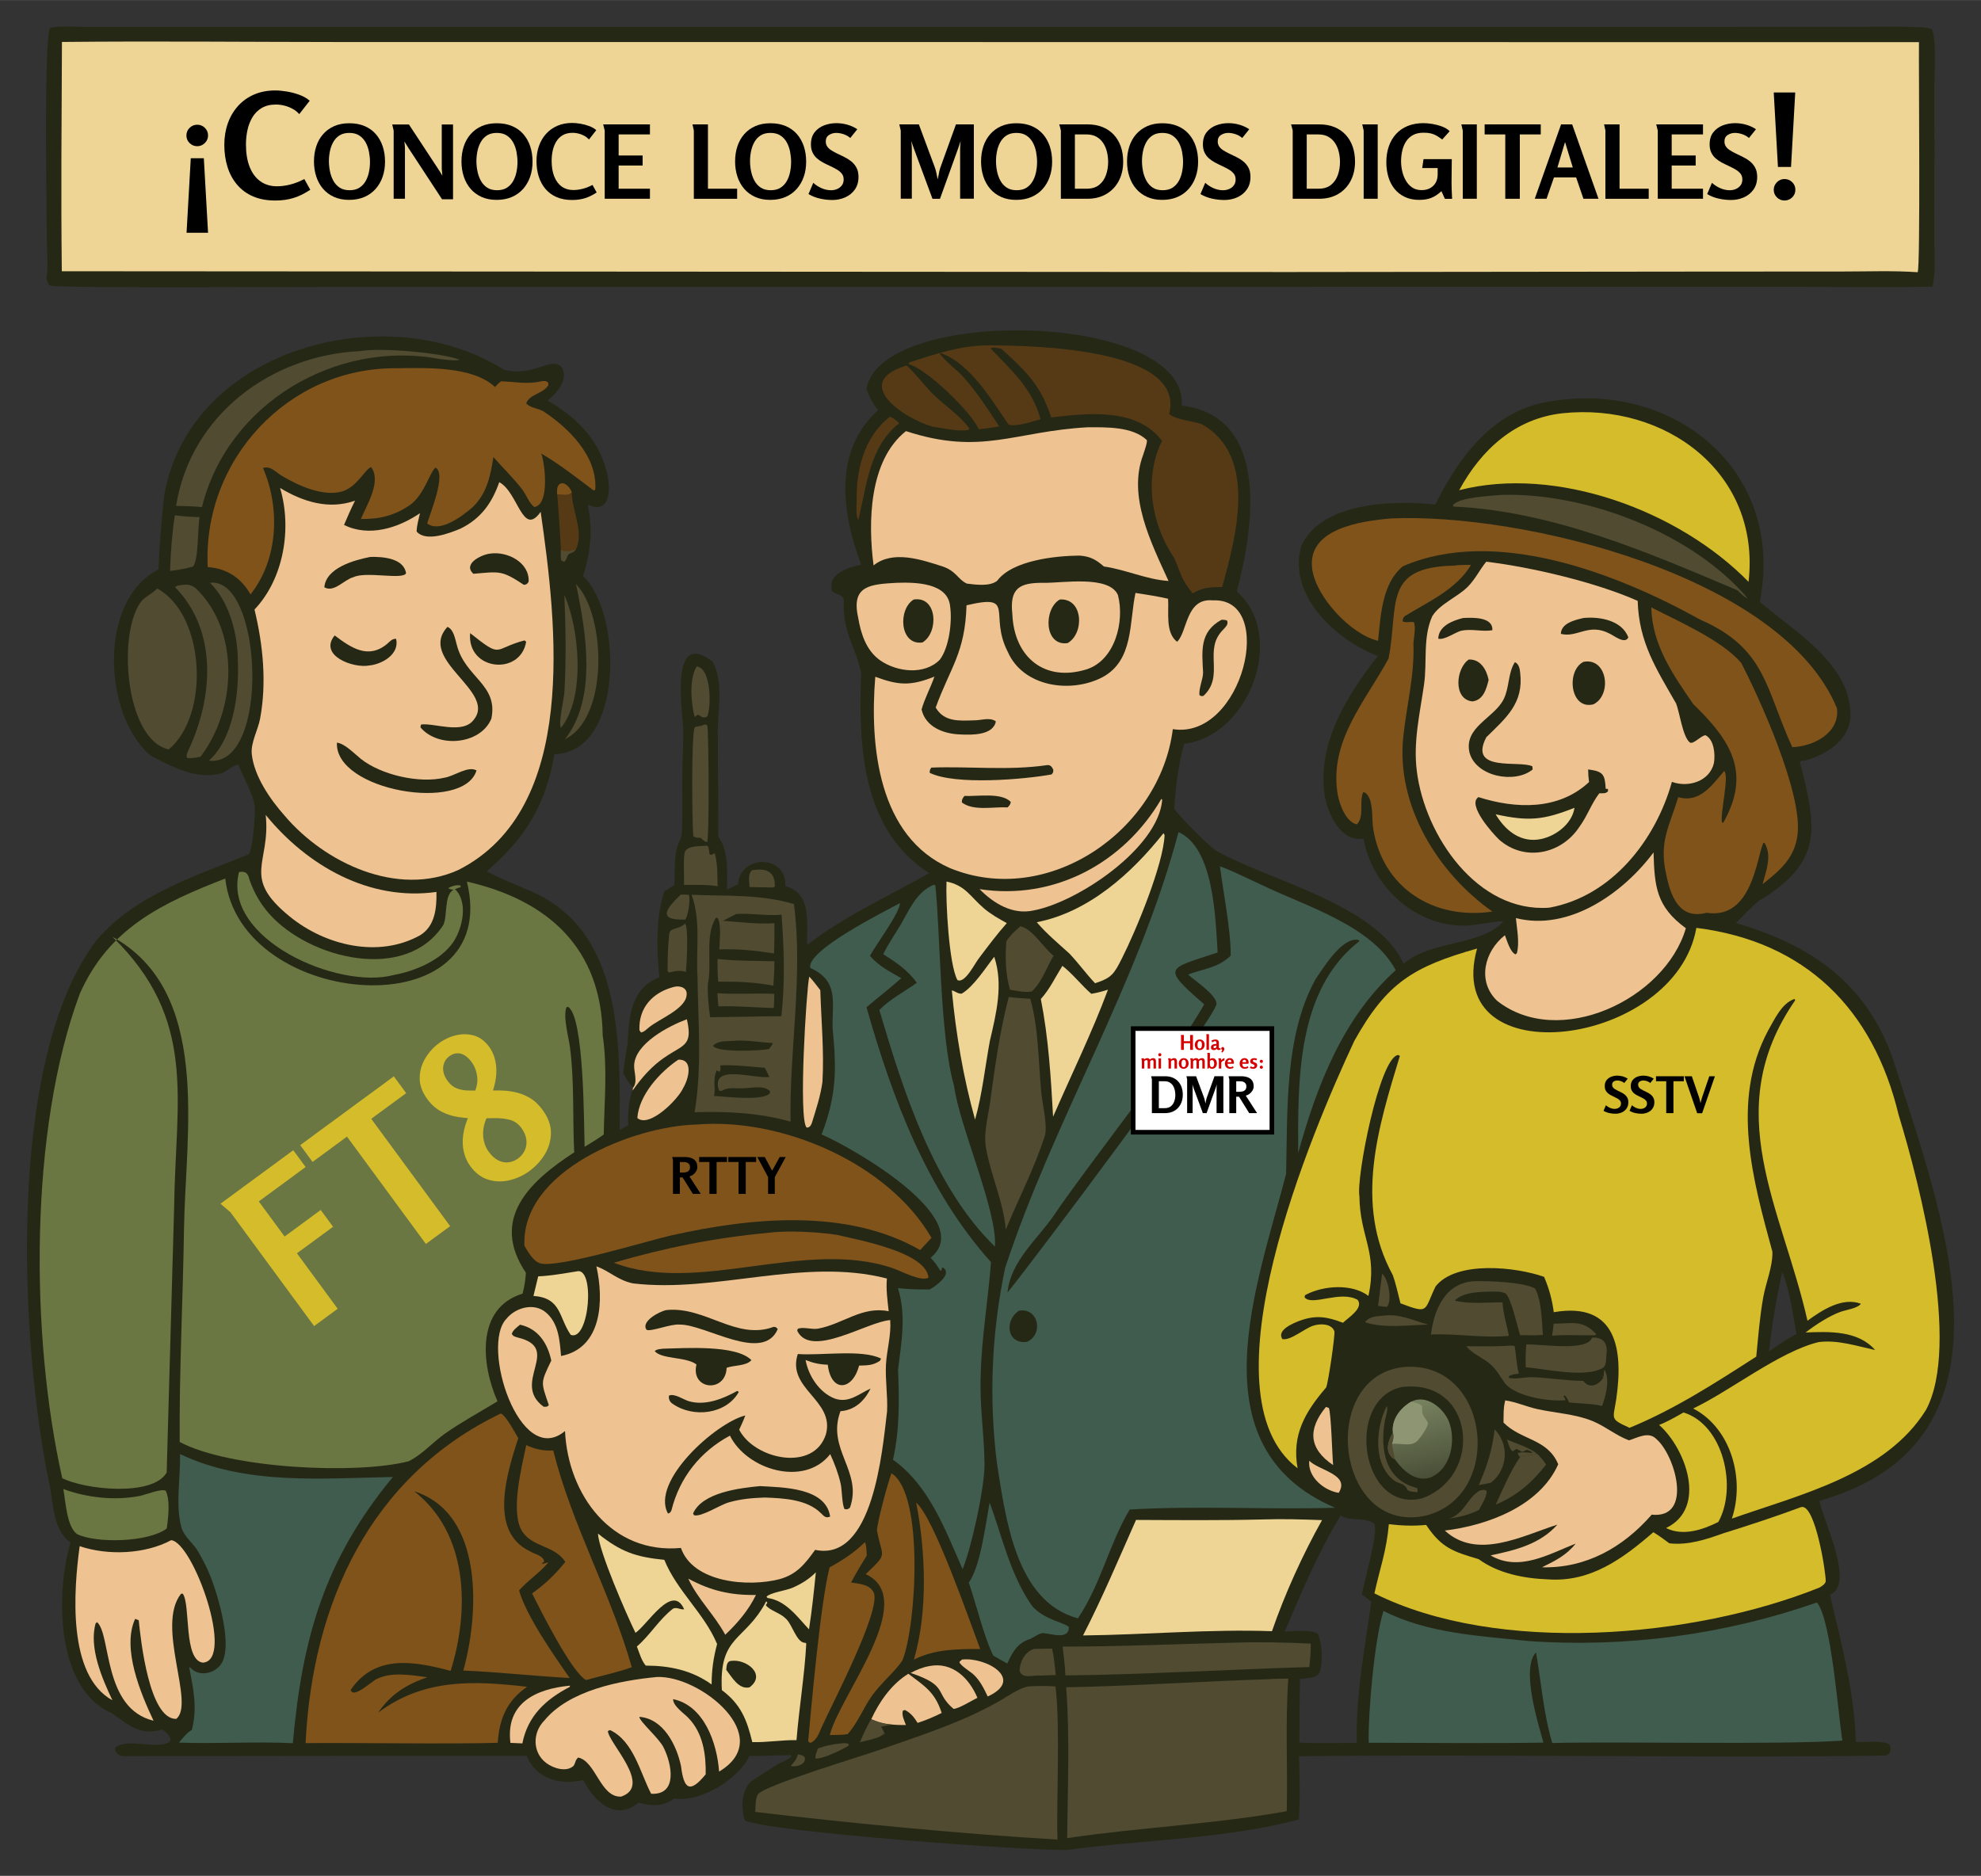 <?xml version="1.0" encoding="UTF-8"?>
<svg id="Layer_1" xmlns="http://www.w3.org/2000/svg" width="6in" height="5.683in" xmlns:xlink="http://www.w3.org/1999/xlink" version="1.1" viewBox="0 0 432 409.145">
  <rect x="0" y="0" width="432" height="409.145" fill="#333333" stroke="none"/>
  <!-- Generator: Adobe Illustrator 29.4.0, SVG Export Plug-In . SVG Version: 2.1.0 Build 152)  -->
  <defs>
    <style>
      .st0 {
        fill: #d60000;
      }

      .st1 {
        fill: #80531b;
      }

      .st2 {
        fill: url(#linear-gradient);
      }

      .st3 {
        fill: #eed596;
      }

      .st4 {
        fill: #262816;
      }

      .st5 {
        fill: #8e9572;
      }

      .st6 {
        fill: #fff;
      }

      .st7 {
        fill: #d5bc2a;
      }

      .st8 {
        fill: #504b31;
      }

      .st9 {
        fill: #3f5c4e;
      }

      .st10 {
        fill: #6b7742;
      }

      .st11 {
        fill: #563a15;
      }

      .st12 {
        fill: #eec391;
      }
    </style>
    <linearGradient id="linear-gradient" x1="197.335" y1="-1155.558" x2="195.408" y2="-1164.22" gradientTransform="translate(-56.478 2475.965) scale(1.864)" gradientUnits="userSpaceOnUse">
      <stop offset="0" stop-color="#4a5038"/>
      <stop offset="1" stop-color="#778260"/>
    </linearGradient>
  </defs>
  <g>
    <path class="st4" d="M188.967,84.682c3.45-18.121,70.158-16.692,68.743,3.756,19.448,2.415,15.637,26.897,11.999,40.558,11.044,9.697,2.615,31.593-11.482,33.219-1.27,4.651-1.871,9.411-2.159,14.209.94,1.366,7.828,8.523,9.363,9.247,11.803,6.543,34.807,11.647,40.66,24.508,6.235-5.262,17.102-3.825,21.778-9.272-2.669.119-5.208.768-7.845.959-11.031.518-20.838-8.343-22.677-19.003-4.724.987-7.617-5.068-8.386-8.88-1.974-11.601,4.666-22.129,11.492-30.917-9.152-3.463-19.747-13.31-16.685-23.991,4.319-9.603,20.186-10.023,29.234-9.039,4.789-9.619,11.62-19.267,22.618-22.016,27.851-6.27,53.945,13.664,48.144,43.255,7.131,6.076,19.009,13.068,19.732,23.518.676,6.226-4.954,9.804-10.243,11.188l-.244-.149c-.164.11-.301.301-.512.301,3.71,14.546,5.167,21.866-8.991,30.388-1.76,1.443-3.321,3.193-4.948,4.786,16.502,4.82,28.608,13.236,34.347,29.957,10.357,32.95,30.216,82.918-16.149,96.085.77,4.146,7.885,18.219,2.308,20.505,2.483,10.541,5.322,21.2,5.656,32.096,1.878.09,5.769-.438,7.287.54.559.876.29,2.19-.828,2.42-35.092.54-92.694-.316-127.898.15.138,4.617.255,9.183-.032,13.799-16.19,4.274-34.044,4.409-50.658,6.641-8.43.208-64.427-3.914-70.107-6.402-1.025-2.41-.807-7.251,1.705-8.817,0,0,5.047-3.277,5.047-3.277,1.049-.695,2.494-1.004,3.367-1.919l-.109-.274c-3.026.037-6.052.23-9.076.186-2.317,5.028-10.754,10.239-16.341,9.262-2.461,1.759-4.941,1.756-7.811.901-5.021,4.22-9.705-.268-12.079-4.912-4.976,1.135-10.266-.141-12.314-5.281-20.102,0-68.032.029-87.46.069-1.203.149-2.423-.542-2.302-1.886,2.88-2.192,8.905.545,11.882-1.216.698-1.083-.872-2.062-1.557-2.736-5.062,1.526-7.232-.963-11.145-3.577-12.152-5.332-12.193-26.237-8.905-37.16-3.754-2.766-3.703-7.799-4.456-11.995-6.639-31.176-9.732-93.488,10.186-119.483,8.507-9.926,21.564-13.902,33.089-18.655.941-1.011,1.463-8.598,1.371-10.239-.138-2.464-2.68-6.865-3.597-9.362-1.322.205-2.441,1.566-3.822,1.977-5.445,1.416-10.705-1.531-15.394-3.949-10.229-8.806-11.462-33.868,1.786-40.557.254-5.493.636-11.036,1.314-16.488,5.86-31.997,48.677-43.083,74.023-27.093,6.69,1.733,10.221-3.096,12.61-.521,1.595,2.648-1.092,5.675-3.102,7.248,5.865,3.34,10.852,8.08,12.679,14.754,1.125,3.256,1.592,10.435-3.867,7.965,1.017,5.543.711,10.187-1.074,15.551,8.657,8.096,8.92,38.545-6.235,38.873-1.813,10.955-6.37,18.391-14.757,25.53,2.773,1.595,5.826,2.633,8.718,3.984,21.064,8.254,20.347,33.408,20.281,52.455l1.87-1.037c-.142-2.777.142-5.551,1.022-8.153-.803-1.023-1.517-1.976-2.105-3.142.137-2.226.623-4.288.93-6.476.322-5.736.588-12.057,6.928-14.5-.591-5.48-.813-13.566,1.122-18.771l2.151-1.34c.108-2.357-.025-5,.364-7.306.264-1.564,1.247-2.79,1.305-4.436.147-4.181.022-8.364.067-12.547.037-3.37.266-6.766.179-10.134-.313-4.725-2.734-21.49,6.466-14.268,2.592,4.888.905,10.911,1.111,16.222-.043,7.291.154,14.589.09,21.876,2.35,3.228,1.891,7.761,1.912,11.562.797-.381,1.622-.737,2.4-1.153.438-6.532,10.664-6.559,10.298.413,5.957,1.573,4.566,8.08,4.777,12.834,7.88-6.192,17.915-10.749,26.615-15.663-14.77-9.416-15.467-27.879-14.851-43.713-1.357-6.237-4.13-8.725-3.773-15.994-.385-1.278-1.955-.932-2.624-1.973-.853-3.747,3.578-4.97,6.403-5.616-4.199-11.225-6.19-24.733,3.672-33.686-1.147-1.535-1.97-2.894-2.499-4.771h0ZM280.176,355.853c1.92-.018,5.507-.54,7.157.439,1.027,1.9,1.145,6.171.524,8.228-.555,1.667-2.93,1.47-4.355,1.674-.14,4.617-.092,9.234-.133,13.852.554.244,11.594.068,12.496.108-.248-10.326,1.743-20.63,3.184-30.816l-2.054-1.577c.42-2.651,3.716-13.84,2.678-15.479-2.132-1.485-5.172-.337-7.312-1.745-4.868,7.967-8.549,16.741-12.184,25.316h0ZM385.769,294.75c1.862-1.274,3.956-2.817,5.984-3.782-.792-4.361-1.448-9.466-3.082-13.596-1.282,5.74-2.249,11.533-2.902,17.378h0Z"/>
    <path class="st12" d="M138.029,237.265c1.089-1.267.225-3.344.258-4.877.163-4.816,7.602-8.638,11.499-10.088,2.011,8.705-3.65,3.727-11.829,15.567l.072-.602h0Z"/>
    <path class="st10" d="M49.12,191.606c3.186,28.717,60.639,33.079,52.695.67,17.766,4.067,29.349,14.58,29.615,33.552,1.072,7.188.35,14.404.229,21.606-1.345.98-2.745,1.834-4.172,2.689-.17-5.102-.073-28.232-3.582-30.523l-.36.062c-.839,1.94.48,6.649.76,8.826.973,7.578.54,15.237.912,22.842-9.784,6.361-18.41,14.552-10.539,26.26-.08,1.592-.322,3.024-.719,4.56-10.274,3.125-8.986,15.607-5.468,23.479-3.794,2.332-7.811,4.48-11.449,7.042-2.654,1.869-5.03,4.647-7.95,6.044-11.289,2.915-38.938,1.63-49.905-4.212-.113-15.544.714-31.072.941-46.612.325-20.781,6.054-51.647-15.598-63.567,18.584,18.141,13.75,35.383,13.443,58.884l-1.627,57.955c-3.067,5.359-18.026,3.7-22.769,1.227-6.979-30.915-7.252-75.92,3.825-105.65,6.331-14.338,17.973-19.792,31.72-25.133h0Z"/>
    <path class="st7" d="M369.932,202.37c23.762,2.981,38.547,17.639,44.112,40.811,4.671,15.272,13.589,50.201,5.955,64.337-8.743,14.09-27.68,18.533-42.331,23.703,2.882-8.546-.104-19.703-8.429-24.015,8.216-3.919,18.74-12.37,27.329-14.485,4.151-.538,8.329.852,12.334,1.729-3.683-4.276-10.007-4.04-15.152-3.824,2.078-1.623,5.225-3.671,7.687-4.534,1.142-.4,3.664-.738,4.374-1.735-4.047-1.505-8.473,1.384-11.652,3.707-5.532-24.565-19.345-45.832-2.685-69.885l-.122-.312c-2.829.905-4.425,4.568-5.821,6.98-8.146,15.32-3.261,32.579.982,48.174.088,3.207-1.421,6.735-1.993,9.899-.775,4.288-1.095,8.637-1.531,12.967-8.862,5.706-17.851,11.522-27.636,15.529-4.356-1.994-3.574-1.774-2.9-6.219,1.579-10.849.105-21.35-13.617-19-.381-2.817-1-5.086-2.112-7.707-6.142-2.184-19.143-3.603-23.655,2.073-2.598,5.304-1.31,6.112-7.666,3.695-.549-2.077-.953-4.144-1.688-6.174-8.479-15.538-3.107-32.406,1.559-47.796l-.384-.191c-4.022.473-9.173,26.665-8.44,30.826.103,8.934,4.048,12.182,1.963,21.72-3.551-2.711-9.781-2.282-13.638-.256-.316.194-.205.145-.272.583,1.629,1.971,7.784-1.615,11.566.538,1.351,1.824-2.056,3.865-3.2,5.001-3.386-1.3-5.86-1.748-9.38-.468-1.431.54-5.147,2.029-3.847,4.025,1.821.385,4.859-2.363,6.788-2.938,1.493-.485,3.954-.47,4.57,1.246.149.879-1.324,11.205-1.813,12.252-4.564,5.325-7.527,10.327-6.219,17.615-21.322-16.147,3.241-73.693,12.378-93.233,7.107-12.725,12.887-16.191,26.763-20.13-7.839,28.089,43.27,21.59,47.82-4.509h0Z"/>
    <path class="st9" d="M257.005,181.481c7.695,3.455,8.042,18.563,8.525,26.254-10.862,3.655-12.483,3.029-2.934,11.303-5.598,10.254-26.021,35.913-32.786,46.06-3.683,5.324-9.452,10.004-10.094,16.801,5.222-6.385,45.758-60.316,45.571-63.003-.14-2.019-4.695-4.981-6.203-6.343,3.469-1.322,6.511-1.409,9.294-4.123.078-5.334-1.614-13.771-2.344-19.479,3.061,1.096,6.063,2.683,9.035,4.022,9.545,4.64,24.11,8.854,29.296,18.631-11.521,10.365-17.24,25.292-21.271,39.9-.046-15.875-.364-35.588,13.375-46.257l-.294-.257c-3.511-.632-7.518,6.014-9.232,8.484-6.92,12.317-6.127,29.045-6.485,42.569-6.274,24.357-20.115,59.612,10.684,72.81-14.897.45-29.894-.496-44.787.392-4.451,7.44-6.401,16.551-11.298,23.729-13.611-3.647-15.734-21.907-17.644-33.76-1.791-14.402-1.182-28.465,1.78-42.674,10.645-32.344,29.11-62.085,37.811-95.06h0Z"/>
    <path class="st4" d="M222.236,285.868c4.254-.712,5.415,5.19,1.685,6.807-4.42.553-4.924-4.786-1.685-6.807Z"/>
    <path class="st12" d="M108.871,105.152c4.174,2.244,5.071,12.091,9.033,6.473,3.506,24.438,8.408,64.763-17.946,78.117-13.231,5.985-29.136-1.497-37.914-11.873-3.126-3.528-6.604-8.54-7.133-13.356-.277-2.522,1.338-5.267,1.806-7.756,1.471-7.83.647-16.154-1.219-23.823,6.417-6.758,8.19-17.741,5.58-26.515,5.012,3.024,10.637,4.787,16.345,2.77-.866,1.742-1.653,3.498-2.401,5.293,5.464,2.708,11.825.668,16.567-2.564-.312,1.317-.685,2.639-.738,3.997,2.014,2.365,7.158.382,9.557-.621,4.441-2.172,6.866-5.56,8.464-10.139h0Z"/>
    <path class="st4" d="M97.58,136.717c1.389.591,1.647,2.623,2.043,3.946,1.81,7.154,9.107,8.601,7.523,16.107-2.424,5.697-11.659,6.432-15.465,1.855l.13-.609c2.78-.428,9.164,2.281,11.559-1.118,4.88-6.177-12.427-12.974-5.79-20.182h0Z"/>
    <path class="st4" d="M73.475,161.963c1.765.23,3.818,2.432,5.203,3.534,4.435,3.529,12.781,5.435,18.292,4.109,1.998-.3,5.122-2.648,6.944-1.575-2.798,9.283-30.982,4.407-30.439-6.068h0Z"/>
    <path class="st4" d="M80.756,121.459c2.685-.078,7.302.27,7.791,3.561-.694,1.515-8.722-.492-11.477.861-2.011.506-4.216,3.435-6.343,2.202.366-4.239,6.501-5.935,10.029-6.623h0Z"/>
    <path class="st4" d="M106.905,120.731c3.722-.543,8.591,1.91,8.376,6.12-.382.588-.339.556-1.024.707-4.889-3.222-5.231-2.913-11.023-2.418-2.406-2.17,1.768-4.209,3.672-4.408h0Z"/>
    <path class="st4" d="M72.98,138.583c3.522,2.651,7.283,5.275,11.399,1.88.609-.517,1.127-1.21,1.998-1.134.801,3.299-2.979,5.531-5.853,5.809-3.506.664-11.106-2.173-7.543-6.555h0Z"/>
    <path class="st4" d="M102.519,138.082c7.177,5.687,4.874,3.416,11.875,1.584l.344.305c-1.262,7.474-12.924,6.326-12.219-1.888h0Z"/>
    <path class="st12" d="M130.054,276.195c2.807.999,4.69,3.054,8.004,3.725,18.198,2.148,37.196-5.748,55.351-1.069-.217,2.405.127,4.754.388,7.141-5.858-1.173-9.886,2.773-15.428,3.799-1.307.241-3.371-.486-4.426.058l-.083.42c2.982,6.101,15.288-2.025,20.271-2.348.236,3.279-.73,6.417-.926,9.666-.178,3.416.408,6.836.24,10.254-1.04,8.608-3.034,32.893-15.688,30.198-2.177,3.008-3.942,5.323-7.731,6.381-6.764,1.775-18.871.843-21.54-6.804-15.081,1.42-24.605-11.552-25.275-25.497-9.889,8.288-18.482-18.678-12.763-24.493,1.999-2.47,6.066-3.575,8.633-1.342,2.761,2.367,2.971,6.12,3.268,9.47,9.047-1.763,9.335-12.316,7.707-19.56h0Z"/>
    <path class="st4" d="M173.977,295.317c4.942.4,14.069-1.094,18.152,1.004l-.224.467c-1.551,1.048-2.744,1-4.566,1.057-1.431,5.544-6.137,5.909-6.823-.191-1.769-.052-3.212-.371-4.842-1.024.614,3.437,3.004,7.1,6.331,8.395,3.059,1.092,5.229-.975,7.832-2.171-1.32,2.735-3.466,4.714-6.555,4.933-3.113,8.317,4.907,13.098,2.065,21.057-.532.377-.5.386-1.143.306-.565-.64-.602-4.292-.856-5.428-.512-2.295-1.322-4.435-2.302-6.566-5.657,7.258-18.203,3.408-21.869-4.035-6.481,3.482-10.988,9.17-12.746,16.272-.237.473-.247.552-.76.727-3.884-6.995,10.437-19.806,16.854-21.396-.374,1.062-.867,2.081-1.331,3.106,3.322,6.496,16.369,9.316,18.938.918,1.913-7.418-8.648-9.793-6.155-17.431h0Z"/>
    <path class="st4" d="M145.365,285.729c8.436-.848,15.214,6.692,23.342,3.665.533.03.582.114.898.496-3.242,7.472-15.8-1.066-21.355-.987-1.941-.212-6.231,1.593-7.243,1.145-1.373-1.801,2.852-4.072,4.359-4.318h0Z"/>
    <path class="st4" d="M144.65,294.157c4.542-.098,15.863-.921,19.213,2.497-1.111,1.324-3.837,1.072-5.406,1.678-.202,5.566-7.931,4.829-6.576-.733-2.286-1.729-7.607-1.093-9.111-2.917.518-.458,1.222-.443,1.88-.524Z"/>
    <path class="st4" d="M165.745,324.131c5.022.294,14.338.289,15.285,6.642-.909.409-1.311-.037-1.957-.688-3.046-3.074-8.169-3.311-12.295-3.462-2.694.092-5.28.313-7.88,1.067-1.966.571-5.876,3.198-7.549,2.803l-.207-.401c2.026-4.593,10.188-5.543,14.604-5.962h0Z"/>
    <path class="st4" d="M113.401,288.924c3.996.878,6.001,4.058,6.822,7.819-2.439,5.063-2.231,4.663-.539,9.73-.446.462-.525.324-1.137.343-7.21-5.272,4.208-12.729-5.643-15.095-.6-.185-.988-.226-1.298-.806.284-.863,1.125-1.416,1.794-1.991Z"/>
    <path class="st4" d="M160.761,303.373l.358.212c-2.766,4.921-9.931,5.702-14.363,2.641-.647-.381-1.018-1.093-.867-1.837,1.218-.532,3.106.863,4.333,1.223,3.57,1.048,7.466-.519,10.538-2.239h0Z"/>
    <path class="st12" d="M324.104,122.504c9.867,1.179,24.005,4.515,33.03,8.546.257,9.082,4.077,14.86,8.388,22.4.749,1.923,1.415,7.118,2.927,8.441.735.642,2.47-1.483,3.474-1.54,1.899.977,2.151,4.198,1.834,6.074-.931,4.014-5.615,5.412-9.155,4.095-3.588,12.787-13.144,24.974-26.737,27.445-15.677,1.174-27.135-15.707-28.892-29.755-.829-6.378.673-12.63,1.569-18.91.712-4.915-.299-10.294,1.797-14.91,1.637-2.679,5.467-4.158,7.712-6.39,1.614-1.605,2.623-3.731,4.052-5.496h0Z"/>
    <path class="st4" d="M346.33,167.809c3.266.43,3.653,1.051,3.825,4.222l.499.036v.524c-.534.573-1.138.374-1.896.432-1.718,2.229-2.642,5.026-4.339,7.315-3.926,5.971-11.934,7.648-17.463,2.826-1.45-1.363-7.1-7.699-4.543-9.313,8.077,2.57,17.45,2.94,24.113-3.288-.128-.928-.196-1.816-.197-2.753h0Z"/>
    <path class="st3" d="M343.354,176.18c-.543,3.66-4.479,6.512-8.019,6.933-4.094.499-7.224-2.216-9.177-5.516,7.213,1.59,10.477,1.247,17.196-1.417h0Z"/>
    <path class="st4" d="M330.352,144.413c.876.374,1.076,1.438,1.153,2.291.818,6.716-3.138,9.904-7.388,14.095-4.015,7.751,7.347,4.938,10.053,6.342l.057.684c-3.869,3.167-12.327,1.586-13.759-3.65-1.324-5.647,5.41-7.523,7.469-11.741,1.235-2.53.908-5.692,2.416-8.02h0Z"/>
    <path class="st4" d="M345.325,144.342c5.228-.993,6.265,7.264,2.159,9.263-5.106,1.322-6.009-7.37-2.159-9.263Z"/>
    <path class="st4" d="M320.306,143.837c2.567-.099,3.874,2.233,4.323,4.445-.504,2.05-1.182,4.424-3.55,4.694-4.242-.458-3.617-7.226-.773-9.139h0Z"/>
    <path class="st4" d="M345.299,134.779c3.547-.345,8.378.488,9.797,4.231-.722,1.55-3.026-.308-4.027-.79-4.619-2.463-7.101.947-10.69.02.049-2.336,3.1-3.035,4.92-3.46h0Z"/>
    <path class="st4" d="M319.063,134.781c2.051-.098,6.55-.293,6.375,2.666-2.258.393-4.564-.401-6.887.137-1.374.414-3.549,2.047-4.908,1.712.078-2.776,3.102-3.938,5.419-4.515h0Z"/>
    <path class="st12" d="M247.62,129.316c2.381.369,4.755.725,7.105,1.264.207,2.933-.652,7.379,1.961,9.39,2.273-2.079,1.857-9.61,7.771-9.033,14.063-.721,6.554,30.492-8.699,28.087-2.77,22.13-27.205,39.047-48.548,30.333-15.736-6.857-17.563-26.68-16.337-41.759,5.128,1.903,7.737,2.03,12.905-.036-.852,2.43-2.097,4.678-2.811,7.166.865,3.863,4.894,5.36,8.488,5.453,2.454.129,7.151.211,7.711-2.856-1.352-.982-3.253-.181-4.803-.22-3.196.1-6.506.367-8.315-2.798,3.212-8.814,6.404-11.882,6.724-22.297,10.934-2.592,4.771,1.955,9.002,10.163,3.371,7.683,13.767,9.108,20.63,5.531,6.86-3.679,5.822-11.948,7.216-18.389h0Z"/>
    <path class="st4" d="M228.28,166.878c.768-.122,1.154.38,1.42,1.019-.032.567-.01.588-.384,1.008-5.883,1.07-20.986,2.406-26.583-.358.036-.581.029-.673.367-1.138,8.337-.309,16.838.688,25.18-.53h0Z"/>
    <path class="st4" d="M266.356,135.179c.471-.021.778-.002,1.225.154.358.858-.278,1.329-.806,1.96-4.547,4.434.429,10.084-4.349,14.488-.498.034-.446.118-.875-.207-.096-1.685.743-3.208.808-4.869-.226-4.74-.825-8.862,3.997-11.526h0Z"/>
    <path class="st4" d="M210.312,173.591c2.795.147,8.13-.82,10.122,1.328-.134.569-.287.771-.706,1.175-3.082-.179-7.408.858-9.973-1.073-.016-.742.144-.839.557-1.43h0Z"/>
    <path class="st9" d="M396.07,349.567l.254.064c3.044,4.076,4.506,23.891,5.43,30.012-13.588.966-49.116.137-63.248.529-1.923-6.452-2.392-13.174-3.545-19.77-3.308,3.46.427,15.388,1.622,19.675-10.333.205-27.581.051-38.109.026-.135-6.799,1.275-22.548,3.224-28.75,9.698,4.956,21.032,5.447,31.688,6.578,21.174,1.482,42.637-1.383,62.683-8.363h0Z"/>
    <path class="st1" d="M109.216,308.292c1.182.514,3.039,4.142,3.798,5.375-2.367,7.432-6.613,20.305,2.544,24.676,1.018.66,2.848.875,3.117,2.22l-.636.591,1.579-.405c-1.857,2.23-4.48,3.931-6.427,6.138,1.586,5.595,7.625,14.212,11.034,19.093-7.735-.41-15.436-1.294-23.188-1.621,3.472-12.451,4.505-34.243-10.689-39.088,11.778,9.22,12.093,25.847,7.921,39.155-7.883-2.083-16.423-3.71-21.791,4.15.494,2.065,4.668-1.94,5.664-2.366,3.24-1.633,7.62-.841,11.042-.388-4.548,1.581-7.977,3.691-10.728,7.729,9.954-7.477,20.792-7.002,32.492-5.645-4.42,3.04-6.059,6.988-6.407,12.212-9.791.332-31.808-.045-41.899.074,1.479-30.459,14.067-58.21,42.575-71.899h0Z"/>
    <path class="st1" d="M86.374,80.309c6.321-.074,16.655-.543,21.573,4.094.422-.48.803-.858,1.311-1.245,2.967.083,5.808.716,8.762-.009.739-.066.98-.169,1.541.314l.007.549c-1.032,1.83-4.154,1.939-4.812,3.965.866.998,2.599,1.053,3.729,1.718,5.592,3.685,11.812,9.847,11.33,17.064l-.324.23c-3.704-2.789-7.417-5.728-11.463-8.079.854,2.248,1.851,11.263-1.531,11.661-1.123-.853-1.716-2.663-2.617-3.834-1.91-2.48-4.218-4.707-6.286-7.063-.661,4.164-1.384,7.87-4.509,10.927-2.19,1.892-7.098,5.687-9.927,3.568.614-2.238,4.268-10.798,1.841-12.189-1.274.868-2.354,5.825-5.625,8.18-3.403,2.319-6.603,3.076-10.679,3.028,1.291-3.066,4.544-8.186,2.246-11.319-1.32.362-3.06,4.428-6.47,5.346-4.037,1.086-9.252-1.25-12.679-3.257-1.418-.703-2.705-2.513-4.434-1.883,3.755,8.693,3.354,19.906-2.727,27.556-2.083-3.649-5.176-5.646-9.324-5.962-1.184-23.314,17.548-43.555,41.069-43.359h0Z"/>
    <path class="st9" d="M196.244,196.984c.037,2.018-5.279,9.137-6.535,11.489,1.933,2.244,4.304,3.427,6.838,4.869-2.462,2.191-5.077,4.206-7.589,6.339,5.635,19.86,13.172,40.046,27.151,55.595-.614,8.256-2.075,16.462-2.242,24.762-.281,6.449.78,12.867.824,19.297.036,5.201-2.846,18.193-4.771,22.912-3.799-8.567-7.271-18.224-15.187-23.879,1.475-6.477,1.369-13.034,1.106-19.623.737-6.082,1.822-11.793-.016-17.794,2.301.278,4.566.29,6.878.294,1.323-.67,5.288-3.56,2.776-4.85l-.187.652-.243.1c-.628-1.066-1.264-1.917-2.102-2.827,10.27-8.388-17.079-24.03-23.785-26.889,3.305-8.566,3.289-14.359,2.399-23.19-.108-5.721,1.432-10.263-4.846-13.126-1-3.774,16.206-12.338,19.531-14.133h0Z"/>
    <path class="st12" d="M237.213,93.181c4.081-.007,9.738-.171,12.869,2.783.201.433-.606,2.61-.762,3.151-3.487,9.121,1.724,19.268,5.503,27.595-4.911-.344-9.243-2.468-14.095-3.165-1.736-1.509-2.983-2.22-5.364-2.377-5.191.051-14.549,1.017-17.906,5.491-1.583,1.295-4.708.853-6.612.619-1.974-.9-2.304-2.747-5.318-3.749-4.677-1.511-10.868-3.587-15.025-.216-1.231-9.374-1.025-22.875,7.06-29.295,16.453,5.4,23.648.035,39.65-.837h0Z"/>
    <path class="st9" d="M39.258,317.139c14.338,6.854,30.997,5.286,46.408,5.004-14.846,17.966-19.764,35.027-21.807,58.063-8.247-.408-16.564.185-24.825-.129.863-1.036,1.63-2.073,2.804-2.771,1.237-4.826.347-8.859-.573-13.643l.194.006c1.701,1.961,4.738,1.551,6.392-.259,3.385-3.545-.437-15.796-1.995-19.704-.724-1.818-1.679-3.605-2.647-5.305-1.078-1.893-3.11-3.202-3.683-5.385-1.3-4.96-.124-10.789-.269-15.876h0Z"/>
    <path class="st1" d="M151.85,245.273c18.621-1.588,41.873,8.441,51.287,24.717-.846.861-1.648,1.768-2.465,2.657-16.05-9.21-36.985-7.084-54.34-3.185-5.032,1.131-24.784,7.232-28.562,6.077-1.471-.45-2.653-2.549-3.404-3.812-.769-16.392,23.77-26.117,37.484-26.455h0Z"/>
    <path class="st7" d="M392.786,328.706c3.09-.812,5.449,14.623,5.351,16.228-.135.586-.857,1.043-1.347,1.32-27.468,11.054-70.171,14.741-97.068,1.279,1.202-5.491,2.64-9.227,3.148-15.096,2.788.333,5.331.425,8.134.163,3.43,5.139,6.04,5.83,11.465,7.477,4.271,3.117,9.889,4.208,15.162,4.398,9.235.647,16.243-4.509,22.921-10.29,1.211.741,2.339,1.576,3.48,2.421,4.098.476,8.01-.841,11.817-2.194,5.719-1.78,11.319-3.628,16.939-5.706h0Z"/>
    <path class="st8" d="M276.548,366.249c1.449-.12,2.935-.095,4.39-.131-.663,9.618-.119,19.291-.334,28.925-15.806,2.843-32.001,3.511-47.887,5.867.106-10.925.608-22.002-.217-32.905,12.329-.169,31.514-1.378,44.048-1.756h0Z"/>
    <path class="st8" d="M224.191,367.83c2.017-.14,3.962-.145,5.979.003,1.071,8.39.175,24.752.436,33.392-19.767-1.128-46.184-3.662-65.929-6.031.12-1.035-.006-3.031.644-3.868,1.539-1.985,22.886-8.382,26.558-9.689,8.81-3.104,18.012-5.988,26.137-10.668,1.934-1.083,3.978-2.671,6.174-3.139h0Z"/>
    <path class="st11" d="M215.477,75.319c9.07.015,43.132.461,39.495,14.932,1.292,1.325,5.22,1.553,7.051,2.24,12.318,6.841,7.544,24.525,4.491,35.535-2.51.026-4.228.047-6.435,1.375-2.761-3.449-2.404-4.152-4.077-7.831-4.935-7.194-6.611-17.418-2.584-25.412-5.457-7.288-16.136-6.063-24.18-5.131-2.199-6.906-5.618-10.269-10.868-14.953-.763-.157-1.661-.474-2.385-.109,4.597,4.817,9.153,8.783,10.928,15.451-1.582.419-5.515,1.803-6.984,1.143-2.805-3.902-8.247-13.649-15.163-15.677,1.437,2.045,3.723,3.571,5.404,5.435,2.907,3.225,5.332,7.047,7.718,10.665-1.482.28-2.928.495-4.431.616-1.888-4.052-11.535-13.272-15.363-14.215l.205-.344c5.568-1.815,11.225-3.712,17.177-3.719h0Z"/>
    <path class="st1" d="M303.324,113.067c28.558-1.288,85.377,12.465,97.272,41.423.619,5.382-5.115,8.298-9.752,8.465-5.864-12.756-5.71-21.569-20.081-27.818-18.124-10.086-44.69-20.368-64.831-11.64-4.605,3.772-4.839,10.86-5.415,16.262-5.893-1.384-13.406-9.419-14.344-15.504-1.345-8.995,10.616-10.609,17.152-11.19h0Z"/>
    <path class="st1" d="M360.1,132.473c5.776,2.964,15.422,7.179,19.604,12.103,3.782,7.231,13.371,28.255,12.297,37.359-.593,5.215-3.817,7.861-7.631,10.906.751-2.857,2.104-6.184.461-8.954l-.296-.064c-1.459,3.16-2.421,16.806-12.374,15.254-6.022,1.572-7.849-3.658-8.85-8.534-1.526-7.09.708-10.214,2.668-16.679,4.745,1.358,7.376-2.687,10.012-5.697,1.177,1.036-.895,9.131-.481,11.193l.284.089c6.202-11.001,1.556-18.039-6.543-25.891-4.475-6.483-8.974-12.955-9.151-21.085h0Z"/>
    <path class="st8" d="M150.808,195.152c7.614.332,14.921-.177,22.33,2.025,2.042,15.689-1.022,31.696-.739,47.461-6.778-1.941-13.871-2.275-20.927-2.057,1.653-9.744.761-19.688.634-29.515-.368-5.859.792-12.381-1.298-17.913h0Z"/>
    <path class="st4" d="M160.564,199.336c3.306-.197,6.587.446,9.869.174.55,7.35.791,14.786-.04,22.134-5.177.029-10.363.179-15.538.215-.332-2.425-.578-4.811-.495-7.261.988-4.247-.748-10.68,1.796-14.463l.388.126c.811,1.732.357,4.89.317,6.806,4.087-.165,7.908.265,11.933.874.084-2.193.11-4.387.077-6.581-3.661.252-7.565-.29-11.233-.522.958-.53,1.95-1.005,2.927-1.501h0Z"/>
    <path class="st8" d="M156.484,209.152c4.042.461,8.324.395,12.394.503.003,1.791-.093,3.55-.236,5.335-3.938-.782-8.013-.935-12.02-.894-.15-1.658-.166-3.28-.139-4.944h0Z"/>
    <path class="st8" d="M156.434,216.629c4.098.275,8.285-.055,12.406.138.018,1.028-.049,2.056-.095,3.082-3.979-.075-8.071-.506-12.075-.365-.111-.945-.16-1.905-.235-2.854Z"/>
    <path class="st4" d="M157.076,232.368c3.251-.149,6.473.277,9.712.519l1.006,1.99c-3.159.542-13.071-3.082-10.978,2.984l.508.096c1.324-.873,2.858-.544,4.347-.59,1.973.067,4.751-.87,6.28.657l-.11.328.136-.036c-1.254,1.976-9.961.801-12.261.733.423-2.047-.386-3.595.6-5.598.209.093.398.22.588.346.308-.47.207-.894.173-1.43h0Z"/>
    <path class="st4" d="M159.773,227.024c2.713-.287,5.965.33,8.743.453-.092.505-.508.908-.816,1.313-1.884.403-11.242.824-12.196-.682.873-1.153,2.963-.996,4.27-1.083h0Z"/>
    <path class="st3" d="M275.432,331.402c4.294-.15,8.573-.003,12.865.147-4.228,7.554-8.095,16.061-10.917,24.229-13.61-.485-27.545.777-41.2.928,4.211-8.197,7.823-16.773,11.554-25.197,9.224.038,18.477.127,27.698-.107Z"/>
    <path class="st7" d="M340.745,90.121c22.369-2.365,43.283,12.963,40.566,36.777-15.111-15.49-41.902-25.435-63.1-19.996,4.829-8.887,12.237-15.649,22.534-16.781h0Z"/>
    <path class="st12" d="M328.25,305.432c2.294.329,4.641,1.372,6.928,1.884,3.941.883,8.21,1.065,11.983,2.576,2.819,1.128,5.21,3.19,8.076,4.259,1.88-.588,4.301-2.018,5.963-.289,4.14,3.529,8.098,17.453-1.009,16.497-6.251,7.164-14.327,11.726-23.929,11.481,2.902-1.433,5.295-2.589,7.348-5.169-5.838,2.302-12.389,6.215-18.556,2.573,5.421-1.143,10.742-2.42,14.571-6.713-7.703,2.465-17.517,7.777-24.555,1.297,9.3-1.116,20.697-5.332,24.734-14.463-2.357-5.623-8.09-5.201-11.93-9.089.02-1.586-.044-3.31.378-4.846h0Z"/>
    <path class="st12" d="M360.591,185.907c.212,7.435.576,11.814,7.047,16.543-4.535,15.54-27.71,26.454-41.178,15.816-4.405-4.261-2.748-10.788,1.715-14.293.482,1.207,1.093,3.563,2.295,4.189l.311-.259c.632-2.235.005-5.355-.205-7.668,11.556,2.95,23.427-5.46,30.014-14.327h0Z"/>
    <path class="st1" d="M317.107,123.358c1.191-.203,2.476-.138,3.684-.16-3.198,5.357-9.343,8.038-14.438,11.166-.411.359-.395.607-.487,1.119.632.445,1.627.034,2.438.205.512.93-.002,3.479-.076,4.614.272,6.919-1.499,13.574-2.215,20.401-1.584,14.954,7.496,29.695,19.438,38.11-12.765,1.893-23.973-5.104-26.013-18.189-.305-2.069.048-5.26-1.073-7.005-.309-.482-.501-.74-1.078-.871-.955,1.996.303,5.3-1.376,7.038-2.396-.463-3.786-4.333-4.185-6.459-1.976-11.638,5.935-20.24,11.08-29.692,2.271-11.785-1.329-19.968,14.301-20.277h0Z"/>
    <path class="st12" d="M37.333,335.927c4.793.473,13.955,26.184,6.92,26.713-4.277-.52-2.652-12.596-4.388-15.044l-.382.005c-5.588,7.05,3.148,24.005-1.053,27.302-5.878.125-7.733-17.14-8.179-21.517l-.781-.303c-2.934,6.435,1.18,16.213,4.014,22.224-11.09-2.664-9.212-18.828-12.314-21.496l-.313.253c-1.509,5.3,1.41,12.031,3.658,16.785-9.896-5.446-8.445-24.018-7.141-33.62,6.111,2.085,14.227,1.772,19.959-1.303h0Z"/>
    <path class="st8" d="M306.325,298.14c18.855-1.323,21.822,28.632,4.18,32.52-19.377,3.759-23.05-30.777-4.18-32.52Z"/>
    <path class="st4" d="M305.712,302.519c15.815-1.921,18.002,19.41,4.348,24.303-13.399,3.221-16.832-21.679-4.348-24.303Z"/>
    <path class="st2" d="M307.747,305.719c3.279-1.687,6.921,1.306,8.198,4.267,1.64,4.164.499,10.447-4.016,12.266-3.191,1.066-5.996-1.486-7.702-3.913-2.393-1.276-1.598-3.981-.473-5.875-.338-2.863,1.627-5.384,3.993-6.745h0Z"/>
    <path class="st5" d="M307.747,305.719c.783.24,1.893.358,2.395.986-.159,2.055.354,2.049,1.23,3.552.181.856-1.555,3.211-2.123,3.826-1.432,1.678-3.824.56-5.708.847.266-.917.487-1.531.212-2.466-.338-2.863,1.627-5.384,3.993-6.745h0Z"/>
    <path class="st8" d="M303.754,312.465c.275.935.054,1.549-.212,2.466.191,1.15.407,2.275.685,3.409-2.396-1.276-1.595-3.982-.473-5.875h0Z"/>
    <path class="st8" d="M302.404,306.695c.395.463-.276,2.524-.401,3.179-1.085,6.247.02,12.98,7.065,14.688l.082.896c-.755-.065-1.527-.048-2.194-.447-.561-1.411-1.489-1.31-2.699-1.938-4.94-3.441-4.293-11.596-1.853-16.378h0Z"/>
    <path class="st12" d="M143.234,365.772c9.385-.448,26.225,13.101,13.579,20.629-.442-6.215-3.261-14.406-10.029-15.803-.01,1.509,2.316,3.041,3.336,4.099,3.198,3.315,3.845,7.911,3.772,12.3-3.453,4.227-4.762,3.28-5.378-1.778-.957-4.593-3.865-10.387-9.102-10.759.117,1.101,4.331,4.673,5.295,6.68,1.75,3.466,3.221,10.414-2.707,10.099-2.424-4.611-3.815-11.487-9.001-13.913l-.446.252.068-.229.436.002-.507.172c.129,2.637,9.841,12.004,2.899,14.335-4.55.226-5.497-7.726-9.367-8.523-.626.525-.581,1.125-.958,1.771-1.548,1.514-4.465.592-6.01-.584-3.027-2.279-3.015-6.621-.426-9.233,5.402-6.609,16.458-8.748,24.547-9.516h0Z"/>
    <path class="st9" d="M203.605,192.976l.35.088c1.109,9.516.957,32.924,4.093,43.734,1.135,8.806,9.461,27.219,8.922,35.1-13.389-12.991-20.02-34.041-25.21-51.61,2.292-2.368,5.489-4.018,8.169-5.928-1.915-2.74-4.532-4.487-7.322-6.242,1.087-2.259,2.597-4.404,3.873-6.567,1.872-3.239,3.44-7.049,7.125-8.575h0Z"/>
    <path class="st1" d="M114.759,315.185c1.966.921,3.711,1.288,5.883,1.175,4.085,16.329,12.567,31.138,17.129,47.274-3.184,1.154-6.676,1.857-9.962,2.798-3.155-1.675-9.857-15.077-11.775-18.895,2.903-2.069,5.021-4.115,7.254-6.881-2.353-3.603-7.019-3.123-9.344-6.544-2.775-4.082-.148-14.23.816-18.927h0Z"/>
    <path class="st12" d="M57.947,177.742c9.025,11.071,22.586,18.852,37.229,16.792.066,3.515-.278,7.406-3.534,9.435-9.076,5.077-20.703,2.251-28.44-4.055-10.7-8.702-4.136-11.503-5.256-22.172h0Z"/>
    <path class="st8" d="M219.983,217.442c1.563.205,3.112.315,4.687.396,1.847,6.441,1.762,13.851,2.411,20.486.244,2.492,1.336,6.85.822,9.209-2.224,7.069-5.741,13.789-8.572,20.639-.507-6.087-3.303-11.863-4.329-17.891-.536-3.149.434-6.501.869-9.618,1.091-7.81,2.1-15.569,4.111-23.222h0Z"/>
    <path class="st12" d="M227.621,127.108c4.013.08,14.25-1.735,16.172,2.676,1.501,5.749-.634,14.257-6.896,16.216-9.143,2.805-15.722-2.705-16.126-11.97-.634-5.697,1.432-6.982,6.851-6.922Z"/>
    <path class="st4" d="M231.109,130.749c5.118-.356,5.424,7.37,1.713,9.508-5.16.739-5.295-7.456-1.713-9.508Z"/>
    <path class="st8" d="M34.292,128.346c10.524,5.777,11.481,27.641,2.502,35.1-9.648-2.134-11.266-26.005-5.812-32.5.986-.986,2.324-1.565,3.31-2.6h0Z"/>
    <path class="st3" d="M167.094,349.249l.242.316-.34.525c.788,1.132,3.118,1.712,4.229,2.822,1.581,1.232,2.42,5.507,4.445,5.406l.155.169c-.379,7.001-1.566,14.046-2.131,21.054-3.096-.062-6.522.527-9.641.43-1.181-4.9-2.508-8.257-6.637-11.342-.658-12.111,5.045-10.515,9.679-19.38h0Z"/>
    <path class="st4" d="M159.438,362.259c3.294-.482,7.782,2.967,4.008,5.772-2.368.515-3.821-2.224-5.072-3.829.074-.774.068-1.86,1.064-1.943h0Z"/>
    <path class="st3" d="M130.397,334.489c5.001,3.983,8.191,5.093,14.473,5.726,2.763,6.807,8.685,11.624,11.51,18.359-.817,3.066-1.18,5.65-1.198,8.822-4.299-3.091-9.153-4.106-14.364-4.115-.94-1.094-1.407-2.824-1.932-4.167,2.889-2.465,4.856-5.947,7.912-8.274.872-.356,1.521.288,2.398.16-2.556-5.831-8.001,3.381-10.615,5.136-1.943-3.973-7.969-17.75-8.183-21.647h0Z"/>
    <path class="st1" d="M194.412,321.347c7.229,4.492,5.344,33.832,2.364,40.822-1.426,2.223-4.678,4.959-6.606,7.657-1.887,2.641-3.176,6.081-5.354,8.419-1.279.175-2.559.167-3.849.184,1.999-8.446,19.618-29.623,7.822-35.093,5.036-4.84,3.584-3.333,2.446-9.59.164-2.05,2.374-10.412,3.176-12.399Z"/>
    <path class="st1" d="M167.358,268.907c4.218-.593,11.12-.218,15.245.443,4.62,1.11,19.397,3.749,19.869,9.321-1.643.918-6-1.472-7.724-2.049-19.172-6.596-42.452,5.878-60.884-1.211,10.924-3.214,22.145-5.472,33.494-6.504h0Z"/>
    <path class="st12" d="M195.492,127.108c3.998-.139,11.264-.086,11.709,5.198.468,3.248-.217,8.936-2.27,11.587-3.343,3.391-9.311,2.685-12.988.131-3.072-2.165-4.226-5.854-4.817-9.399-1.551-6.977,2.76-7.19,8.366-7.518h0Z"/>
    <path class="st4" d="M199.266,130.745c5.186-.772,5.479,7.187,1.913,9.367-4.997.754-5.426-7.264-1.913-9.367Z"/>
    <path class="st3" d="M253.721,181.719l.244.411c-.272,6.418-6.209,20.792-9.334,26.952-1.698,3.348-2.208,4.187-5.824,5.367-1.966-2.073-3.638-4.411-5.612-6.489-2.422-2.192-4.983-4.336-7.108-6.822,11.307-2.198,20.69-10.652,27.635-19.418h0Z"/>
    <path class="st8" d="M268.622,358.295c5.77-.212,11.453-.077,17.214.188.029,1.732-.121,3.397-.317,5.116-15.183.419-38.063,1.724-53.192,1.82-.049-2.086-.377-4.204-.601-6.28,12.306.022,24.593-.568,36.896-.844h0Z"/>
    <path class="st1" d="M188.633,336.356c.34.942.328,1.931.381,2.922-1.201,1.932-2.359,3.862-3.421,5.877,1.758.286,4.087.388,4.954,2.226,1.656,3.909-9.404,24.855-11.479,29.596-.508,1.218-1.037,2.638-2.347,3.173l-.48-.345c.621-6.88,2.664-30.166,4.673-37.955,2.939-1.601,5.281-3.16,7.718-5.494h0Z"/>
    <path class="st8" d="M327.661,107.922c18.491-.469,41.534,8.465,53.459,22.577-.805-.275-1.601-1.191-2.237-1.759-19.501-8.27-40.362-17.308-61.928-18.26l-.081-.339c1.509-1.787,8.337-1.984,10.786-2.22h0Z"/>
    <path class="st9" d="M215.817,327.725c2.73,7.449,4.303,14.967,8.729,21.793,2.242,3.679,7.872,4.363,8.557,5.39-.039,2.922-4.027,1.332-5.69,1.283-.75.018-2.05.95-2.761,1.292-2.746.809-3.905,2.898-4.99,5.352-1.01-.577-2.023-1.147-3.039-1.713-1.965-3.816-3.804-11.441-5.348-15.922,2.643-3.911,3.612-12.642,4.543-17.475h0Z"/>
    <path class="st8" d="M78.551,76.563c4.651-.783,17.324.325,21.642,1.859-.396.354-3.44-.026-4.174-.106-22.654-4.36-46.396,9.641-51.98,32.285-1.866-.224-3.762-.223-5.639-.271,3.195-19.876,20.736-32.856,40.151-33.767h0Z"/>
    <path class="st10" d="M52.125,190.193c1.485-.247,1.986.309,2.29,1.729,1.048,2.88,2.341,5.185,4.393,7.487,8.678,9.708,29.71,14.986,37.881,2.31.952-2.138.098-6.395,2.19-7.663-.425-.083-.79-.061-1.118-.357.738-.443,1.868-.786,2.697-.554l.003.334c-.423.134-.829.276-1.238.452,2.918,2.799,1.684,8.497-.429,11.62-2.777,3.961-8.312,6.249-12.92,7.093-12.089,3.286-37.474-7.826-33.749-22.451h0Z"/>
    <path class="st3" d="M231.676,210.654c2.237,1.724,4.131,4.209,6.306,6.098,1.264-.205,2.419-.516,3.636-.902-3.497,9.407-7.968,18.511-11.97,27.71-.468-8.549-1.016-17.271-2.672-25.678,1.926-2.101,3.189-4.821,4.7-7.228h0Z"/>
    <path class="st1" d="M199.8,327.751c3.822,3.122,11.708,26.002,13.95,31.906-5.022.013-9.863.013-14.449,2.312,3.067-10.451,2.56-23.599.499-34.218h0Z"/>
    <path class="st7" d="M367.13,308.07c8.768,2.712,11.758,16.433,7.583,23.891-3.453,1.727-7.727,3.145-11.395,1.314,9.033-4.321,4.36-17.28-1.514-22.487,1.866-.725,3.584-1.741,5.326-2.718h0Z"/>
    <path class="st8" d="M321.63,279.435c2.727-.086,10.838.182,13.128,1.616,1.43,2.561,1.463,7.166,1.698,10.095-1.629.156-3.322.066-4.96.06-.685-2.073-1.807-7.611-3.118-9.081-.984-.455-1.956-.454-3.02-.426-2.518.066-6.257.032-8.103,1.974,3.073.808,7.181.371,10.394.375.151,2.394.915,4.943,1.412,7.306-5.679.559-11.37-.552-17.014-.295.681-5.578,3.209-11.375,9.583-11.624h0Z"/>
    <path class="st10" d="M13.81,324.771c5.157,1.91,11.377,2.587,16.788,1.478,1.236-.253,4.46-1.584,5.523-1.129,1.043,2.045.571,6.025.235,8.272-4.028,3.002-15.266,3.265-19.522,1.222-2.297-1.566-2.529-7.298-3.023-9.843Z"/>
    <path class="st3" d="M216.791,208.712l.048.031c1.98,6.031.415,12.316-.982,18.301-1.039,5.635-1.658,11.643-3.223,17.138-2.573-9.191-4.172-18.689-5.067-28.178.844.204,1.238.745,2.143.724,2.672-1.588,5.139-5.559,7.081-8.018h0Z"/>
    <path class="st8" d="M39.981,127.546c1.078-.107,1.723.052,2.619.665,9.773,9.259,9.033,26.495,1.128,36.815-1.009.21-1.87.418-2.906.294-.342-.538.121-1.362.367-1.906,5.252-11.307,6.335-25.821-3.012-35.351.434-.456,1.188-.417,1.804-.517h0Z"/>
    <path class="st3" d="M206.408,192.267c4.18.871,5.149,3.273,8.172,5.854,1.526,1.303,3.225,2.244,4.974,3.215-2.117,2.381-4.005,4.913-5.924,7.454-.977,1.135-3.148,5.809-4.843,4.963-1.856-3.369-2.576-17.198-2.38-21.486h0Z"/>
    <path class="st12" d="M253.266,174.235l.181.201c-.85,10.505-18.368,22.301-28.057,24.136-4.535,1.003-8.714-1.521-11.771-4.649,16.319,2.505,31.481-5.736,39.647-19.688h0Z"/>
    <path class="st8" d="M329.531,293.492c.302-.02.481.025.77.097.37,2.043.346,3.964.921,6.007-.781.094-1.443.153-2.147.521l-.044.387c1.429.422,3.52-.19,5.089-.132,3.74.14,7.379.784,11.149.809,1.363,1.817,3.321.96,4.384-.723l-.232-.406.282.204.096-1.295.152-.129c1.16,2.249.23,5.573-.581,7.825-2.29-.581-4.883-.482-7.198-.79-.271-.571-.485-1.102-.958-1.539l-.265.155.497.898c-3.652.375-10.667-.746-13.156-3.55-1.034-1.416-1.929-3.099-3.257-4.261-1.694-1.484-3.809-2.165-5.276-3.941,3.258.011,6.52.07,9.774-.135h0Z"/>
    <path class="st11" d="M197.681,79.726c.475.136,4.501,4.91,5.333,5.773,2.679,2.777,6.267,4.977,8.508,8.105l-.316-.146.046.315c-2.542.353-5.281-.358-7.802-.711-6.35-1.742-17.992-9.678-5.768-13.336Z"/>
    <path class="st8" d="M45.784,127.096c11.469-1.4,13.248,40.319-.225,38.802,5.352-4.791,6.612-14.679,6.31-21.607.012-5.946-1.814-13.006-6.085-17.195Z"/>
    <path class="st12" d="M176.478,212.997c.869.913,1.623,1.968,2.407,2.957.202,6.649.851,13.355.468,19.996-.403,3.057-1.395,6-2.296,8.937-.193.554-.497,1.064-1.138,1.045-1.855-1.573-.062-30.341.56-32.936h0Z"/>
    <path class="st8" d="M347.204,291.728c2.697-.091,3.48,1.532,3.085,3.986-.044.867.032,1.982-.682,2.594-3.822,2.319-12.452.268-16.888-.106-.055-1.675-.026-3.287.123-4.956,3.01-.191,13.228,1.67,14.361-1.519h0Z"/>
    <path class="st8" d="M222.522,202.02c2.831.706,4.829,4.534,7.228,6.423-1.553,2.582-2.503,5.734-4.753,7.794-1.5.301-3.245-.152-4.753-.371-.969-3.409-1.05-7.002-.802-10.515.807-1.348,1.918-2.308,3.081-3.332h0Z"/>
    <path class="st3" d="M125.669,277.316c4.204-1.337,2.895,15.376-1.206,13.829-2.658-3.845-1.993-8.049-8.131-8.496l1.034-4.265c2.788-.12,5.548-.64,8.303-1.068h0Z"/>
    <path class="st12" d="M198.09,365.063c3.595,2.725,5.805,4.018,7.262,8.548-1.706.853-3.432,1.596-5.253,2.17-.736-1.205-1.477-2.162-2.754-2.814l-.452.133c-.307,1.024.31,2.176.661,3.139-2.475.046-5.322-.153-7.559-1.259,1.736-3.808,4.46-7.699,8.094-9.917h0Z"/>
    <path class="st8" d="M153.464,158.076l.443-.086.353.272c.301,2.595.439,23.848-.039,25.4-.644-.088-.959-.522-1.442-.939-.673-.04-1.064.067-1.597-.381-.259-3.111-.426-20.981.254-23.574.125-.475,1.291-.227,2.029-.693h0Z"/>
    <path class="st12" d="M147.919,231.117c3.43-.135,2.191,4.335,1.075,6.155-1.059,2.466-7.413,8.849-10.011,6.569.358-5.03,4.935-10.03,8.936-12.724Z"/>
    <path class="st8" d="M125.609,127.395c6.576,6.756,7.18,29.219-2.392,33.812,7.044-9.006,4.585-23.418,2.392-33.812h0Z"/>
    <path class="st12" d="M150.094,344.323c4.945,2.638,9.157,3.632,14.757,3.553-1.61,3.322-4.023,6.158-6.694,8.675-2.397-4.418-6.008-7.772-8.063-12.228h0Z"/>
    <path class="st12" d="M202.668,363.385c5.017-.988,8.675,2.621,10.48,6.922-.989.451-4.124,2.428-5.21,2.41-4.257-3.589-.973-5.017-9.359-7.833,1.334-.714,2.593-1.229,4.089-1.499h0Z"/>
    <path class="st8" d="M38.126,112.388c1.811.212,3.586.355,5.408.395-.484,2.414-.2,9.352-1.425,10.758-1.657.507-3.305.749-5.018.988.116-4.033.428-8.152,1.034-12.14h0Z"/>
    <path class="st8" d="M123.073,129.776c3.324,7.425,4.618,22.426-.758,28.985-.593-1.049.674-6.262.766-7.854.402-6.995.283-14.133-.008-21.131h0Z"/>
    <path class="st8" d="M153.972,184.475c.259-.048.088-.043.485.17.128.557.205,1.084.265,1.649l.367.165.778-.379c.646,2.208.565,4.918.626,7.216-2.058-.395-5.226-.303-7.34-.289.093-1.438-.264-6.766.324-7.476.932-1.121,3.163-.968,4.495-1.057h0Z"/>
    <path class="st11" d="M121.512,107.817c-.367-3.288,2.109-2.976,3.163-.491.009,3.963,2.73,8.643.922,12.487-.391.546-.844.694-1.44.941-.579.239-.447,1.263-1.12,1.75l-.594-.233c-.226-4.823-.526-9.639-.93-14.455Z"/>
    <path class="st1" d="M121.512,107.817c-.366-3.297,2.113-2.968,3.163-.491-.724.946-2.111.424-3.163.491Z"/>
    <path class="st8" d="M122.295,119.919c1.034.567,2.243.271,3.302-.105-.391.546-.844.694-1.44.941-.579.239-.447,1.263-1.12,1.75l-.594-.233c-.244-.728-.152-1.585-.147-2.353h0Z"/>
    <path class="st12" d="M147.074,215.218c1.302-.297,2.883.264,2.652,1.834-.227,2.971-5.914,5.189-8.082,6.92-.599.444-1.116,1.107-1.87,1.21l-.333-.496c-.204-5.011,3.012-8.316,7.632-9.468h0Z"/>
    <path class="st3" d="M177.913,342.934c-.418,4.147-.85,8.327-1.494,12.445-2.562-2.739-5.03-6.29-9.04-6.843l-.223-.278c.779-.886,4.233-1.351,5.545-1.906,1.959-.826,3.711-1.908,5.212-3.418h0Z"/>
    <path class="st8" d="M331.497,317.78l.305-.341c1.166.048,2.299-.117,3.441-.327.747.739,1.356,1.427,1.906,2.325-2.959,3.842-6.452,6.879-10.981,8.725,1.64-3.495,3.151-7.212,5.329-10.382h0Z"/>
    <path class="st12" d="M124.284,367.656l-.032.271c-5.249,2.721-9.173,6.34-10.337,12.327l-2.605-.117c-1.085-8.7,5.573-11.776,12.974-12.482h0Z"/>
    <path class="st11" d="M194.078,90.889c.839.286,1.378.839,2.027,1.425-6.497,4.936-7.127,13.79-8.933,21.097-.586-.991-.364-3.03-.355-4.214-.13-6.737,1.662-14.049,7.261-18.308h0Z"/>
    <path class="st8" d="M225.54,359.641l3.89-.073c.441,1.892.597,3.835.798,5.764l-3.318.13c-1.48-.203-4.025.901-4.56-1.074.019-1.939,1.228-4.208,3.19-4.747h0Z"/>
    <path class="st8" d="M149.413,201.429c.769,1.001.341,8.901.169,10.534-1.349-.376-2.215-.198-3.541.117-.25.011-.081.026-.452-.227-.01-2.701.05-5.485.355-8.169.101-1.413,2.051-.873,3.469-2.255h0Z"/>
    <path class="st12" d="M209.777,361.968c5.158-.624,13.843,4.255,5.613,8.057-.799-1.704-1.667-3.469-3.067-4.777-.691-.646-2.907-1.968-3.115-2.754l.568-.526h0Z"/>
    <path class="st8" d="M151.931,145.35c3.172.371,3.197,8.657,2.335,10.856-.514.374-.567.25-1.172.202-.309-.25-.571-.39-.939-.538l-.669.514c-.786-3.028-1.253-8.332.446-11.035h0Z"/>
    <path class="st12" d="M289.152,306.863l.636.221c.504,1.216.723,10.312.927,12.461-5.339-3.6-5.548-7.826-1.563-12.682Z"/>
    <path class="st8" d="M325.946,311.762c3.26,3.338,2.842,8.765-.819,11.628,0,0-2.648.535-2.648.535,1.838-4.277,2.9-7.541,3.467-12.163Z"/>
    <path class="st12" d="M285.514,318.593c2.105,2.167,8.963,2.969,6.417,7.009-3.192-.499-6.817-3.465-6.417-7.009Z"/>
    <path class="st8" d="M338.807,288.713c4.065-.021,6.249-.958,9.283,2.264l-.235.26c-3.138.056-6.265-.186-9.398.087.159-.864.248-1.738.35-2.61h0Z"/>
    <path class="st8" d="M301.539,286.969c3.65-.526,6.5,1.029,9.938,1.941-4.3.077-9.626.871-13.754-.508l-.002-.105c.998-1.183,2.391-1.193,3.818-1.328h0Z"/>
    <path class="st8" d="M148.456,195.106c.603-.005,1.19.015,1.791.055.303,1.205-.142,4.359-.781,5.392-6.261.249-4.181-2.41-1.01-5.447h0Z"/>
    <path class="st8" d="M163.974,189.8c2.988-.464,5.016.089,5.014,3.517l-.331.246-5.201-.089c-.033-1.28-.463-2.655.518-3.674h0Z"/>
    <path class="st8" d="M322.824,325.071c.636-.089.836-.258,1.387.134-.007,1.357-1.075,2.927-1.698,4.129-2.168,1.049-4.134,1.532-6.51,1.899,3.296-1.04,4.012-4.579,6.82-6.162h0Z"/>
    <path class="st8" d="M322.824,325.071c.3,1.887-1.593,3.875-3.486,3.751.977-1.417,1.904-2.955,3.486-3.751Z"/>
    <path class="st8" d="M187.505,380.013c.764-1.706,1.483-3.455,2.491-5.033,1.466.553,2.873,1.151,4.467,1.179l-2.31.43.802,1.539-.442.383.296-.499-.134-.044c-.077,1.106-4.137,1.683-5.169,2.045h0Z"/>
    <path class="st8" d="M183.222,380.277c.658-.055,1.318-.212,1.904.157l-.11.353c-1.595.923-5.398,2.831-7.144,2.77-.188-.665.284-1.571.518-2.214,1.622-.596,3.122-.892,4.833-1.066Z"/>
    <path class="st8" d="M301.398,277.814c1.361,1.056,2.253,5.889,1.053,7.219-.67-.029-1.27-.098-1.928-.227l.875-6.991Z"/>
    <path class="st8" d="M328.621,313.963c2.061.927,4.892,1.726,6.622,3.149-1.142.209-2.276.375-3.441.327l-.305.341c-.342-.32-.373-.386-.519-.805.648-.404,2.453-.099,3.274-.071-.385-.428-.81-.506-1.339-.693-.338.231-.629.332-1.022.445-.39-.213-.777-.431-1.161-.653-.296.173-.592.359-.874.556-.656-.489-.953-1.83-1.235-2.595h0Z"/>
    <path class="st8" d="M174.004,382.663c.74.106.898.114,1.476.573.466,1.572-1.877,2.275-3.059,1.933.721-.772,1.316-1.451,1.583-2.505Z"/>
    <g>
      <rect class="st6" x="247.114" y="224.34" width="30.249" height="22.603"/>
      <path d="M277.865,247.446h-31.253v-23.607h31.253v23.607ZM247.616,246.442h29.244v-21.599h-29.244v21.599Z"/>
    </g>
    <g>
      <path d="M257.933,238.769c0,.777-.158,1.468-.473,2.072-.315.605-.764,1.079-1.347,1.423-.583.345-1.27.517-2.061.517h-2.858v-7.376c0-.007-.013-.062-.038-.165-.026-.102-.053-.209-.083-.319-.029-.11-.048-.172-.055-.187h3.045c.616,0,1.162.097,1.638.291s.881.471,1.215.83c.334.359.586.784.759,1.275.172.491.258,1.037.258,1.638h0ZM256.306,238.813c0-.374-.042-.738-.127-1.094-.084-.355-.22-.676-.407-.962-.187-.286-.429-.513-.726-.682s-.658-.253-1.083-.253h-1.253v5.871h1.275c.557,0,1.006-.138,1.347-.412s.588-.632.742-1.072c.154-.44.231-.905.231-1.396h0Z"/>
      <path d="M260.835,234.734l1.715,4.617c.081.22.143.44.187.659.044.22.088.444.132.671.058-.235.104-.454.137-.66.033-.205.086-.414.159-.627l1.682-4.661h1.935v8.036h-1.484v-5.452c0-.132.007-.266.022-.401.015-.136.026-.266.033-.39-.044.132-.086.264-.126.396-.04.132-.086.264-.138.396l-1.968,5.463h-.813l-2.023-5.463c-.051-.132-.097-.264-.137-.396-.04-.132-.082-.264-.127-.396.007.125.018.255.033.39.015.136.022.269.022.401v5.452h-1.198v-7.365l-.154-.67h2.111,0Z"/>
      <path d="M267.915,234.734h2.759c.491,0,.942.068,1.352.203.41.136.74.363.989.682.249.319.374.757.374,1.313,0,.308-.081.605-.242.891-.161.286-.372.529-.632.731s-.54.339-.841.412l2.463,3.815h-1.715l-2.232-3.584h-.605v3.584h-1.506v-7.376l-.165-.67h0ZM269.586,235.834v2.286h.704c.286,0,.542-.035.769-.104.227-.069.407-.192.539-.368.132-.176.198-.418.198-.726,0-.242-.059-.443-.176-.604s-.271-.282-.462-.363c-.191-.08-.4-.121-.627-.121h-.946,0Z"/>
    </g>
    <g>
      <path d="M146.59,252.35h2.759c.491,0,.942.068,1.352.203.41.136.74.363.989.682.249.319.374.757.374,1.313,0,.308-.081.605-.242.891-.161.286-.372.529-.632.731s-.54.339-.841.412l2.463,3.815h-1.715l-2.232-3.584h-.605v3.584h-1.506v-7.376l-.165-.67h0ZM148.261,253.449v2.286h.704c.286,0,.542-.035.769-.104.227-.069.407-.192.539-.368.132-.176.198-.418.198-.726,0-.242-.059-.443-.176-.604s-.271-.282-.462-.363c-.191-.08-.4-.121-.627-.121h-.946,0Z"/>
      <path d="M154.703,253.438h-2.232v-1.088h6.068v1.088h-2.265v6.959h-1.572v-6.959Z"/>
      <path d="M161.057,253.438h-2.232v-1.088h6.068v1.088h-2.265v6.959h-1.572v-6.959Z"/>
      <path d="M166.773,252.35l1.605,2.99,1.649-2.99h1.319l-2.386,4.386v3.661h-1.462v-3.661l-2.353-4.386h1.627Z"/>
    </g>
    <g>
      <path d="M352.696,234.603c.41,0,.812.057,1.204.17.392.113.746.277,1.061.489l-.758.946c-.198-.176-.436-.312-.715-.407-.278-.095-.546-.143-.802-.143-.286,0-.546.075-.78.225-.235.15-.352.383-.352.698,0,.213.053.396.159.55.106.154.249.288.429.401.179.114.379.225.599.335.256.125.522.253.797.385.275.132.529.291.764.478.234.187.425.416.571.687s.22.604.22,1c0,.535-.132.989-.396,1.363s-.61.656-1.039.846-.892.286-1.39.286c-.447,0-.892-.049-1.336-.148-.444-.099-.859-.262-1.248-.489l.517-1.22c.256.235.553.427.89.577s.682.225,1.033.225c.234,0,.454-.044.659-.132s.374-.218.506-.39c.132-.172.198-.386.198-.643,0-.264-.073-.482-.22-.654-.147-.172-.337-.324-.572-.456-.235-.132-.487-.26-.758-.385-.242-.11-.48-.229-.715-.357s-.447-.277-.637-.445c-.191-.168-.345-.375-.462-.621-.117-.246-.176-.537-.176-.874,0-.535.132-.971.396-1.308.264-.337.604-.586,1.022-.748.418-.161.861-.242,1.33-.242h0Z"/>
      <path d="M358.369,234.603c.41,0,.812.057,1.204.17.392.113.746.277,1.061.489l-.758.946c-.198-.176-.436-.312-.715-.407-.278-.095-.546-.143-.802-.143-.286,0-.546.075-.78.225-.235.15-.352.383-.352.698,0,.213.053.396.159.55.106.154.249.288.429.401.179.114.379.225.599.335.256.125.522.253.797.385.275.132.529.291.764.478.234.187.425.416.571.687s.22.604.22,1c0,.535-.132.989-.396,1.363s-.61.656-1.039.846-.892.286-1.39.286c-.447,0-.892-.049-1.336-.148-.444-.099-.859-.262-1.248-.489l.517-1.22c.256.235.553.427.89.577s.682.225,1.033.225c.234,0,.454-.044.659-.132s.374-.218.506-.39c.132-.172.198-.386.198-.643,0-.264-.073-.482-.22-.654-.147-.172-.337-.324-.572-.456-.235-.132-.487-.26-.758-.385-.242-.11-.48-.229-.715-.357s-.447-.277-.637-.445c-.191-.168-.345-.375-.462-.621-.117-.246-.176-.537-.176-.874,0-.535.132-.971.396-1.308.264-.337.604-.586,1.022-.748.418-.161.861-.242,1.33-.242h0Z"/>
      <path d="M363.36,235.823h-2.232v-1.088h6.068v1.088h-2.265v6.958h-1.572v-6.958Z"/>
      <path d="M368.944,234.745l1.572,4.595c.066.205.125.412.176.621s.099.419.143.632c.058-.256.123-.509.193-.758.07-.249.148-.498.236-.748l1.484-4.343h1.22l-2.781,8.058h-1.077l-2.77-8.058h1.605Z"/>
    </g>
    <g>
      <path class="st7" d="M48.087,262.531l15.867-11.659,2.69,3.662-10.208,7.501,5.626,7.656,7.878-5.789,2.691,3.662-7.878,5.789,8.887,12.095-5.141,3.778-18.236-24.817-2.176-1.876h0Z"/>
      <path class="st7" d="M75.668,247.903l-7.508,5.517-2.691-3.661,20.416-15.001,2.691,3.661-7.619,5.598,17.203,23.412-5.289,3.886-17.203-23.412h0Z"/>
      <path class="st7" d="M95.687,227.555c1.159-.851,2.409-1.437,3.749-1.758,1.34-.32,2.646-.301,3.915.057,1.269.359,2.376,1.179,3.318,2.461.888,1.208,1.401,2.682,1.54,4.421.139,1.74-.173,3.668-.933,5.783l-3.741-.441c.501-1.127.67-2.267.507-3.419-.163-1.152-.553-2.147-1.169-2.986-.525-.715-1.065-1.229-1.619-1.544-.554-.314-1.108-.448-1.662-.402-.555.047-1.09.26-1.608.641s-.893.865-1.125,1.453c-.232.589-.29,1.22-.174,1.894.116.675.437,1.369.962,2.084.58.789,1.258,1.325,2.036,1.608.777.283,1.636.431,2.575.443.939.013,1.935.012,2.988-.003,1.138,0,2.293-.005,3.466-.012,1.172-.007,2.326.104,3.462.332,1.136.229,2.227.642,3.274,1.239,1.046.598,2.005,1.488,2.875,2.672,1.214,1.652,1.82,3.304,1.82,4.956-.002,1.653-.43,3.202-1.285,4.646-.856,1.445-1.986,2.684-3.392,3.717-1.332.979-2.792,1.653-4.38,2.023-1.589.37-3.13.326-4.625-.133-1.495-.458-2.795-1.439-3.9-2.944-.652-.887-1.119-1.911-1.402-3.071-.282-1.159-.329-2.425-.142-3.797.188-1.371.641-2.835,1.36-4.388l3.823.552c-.456.981-.727,1.93-.813,2.847-.086.918-.025,1.775.181,2.572.206.798.545,1.517,1.016,2.158.652.888,1.35,1.514,2.093,1.879.743.365,1.488.501,2.236.407.747-.093,1.429-.367,2.046-.82.666-.489,1.163-1.091,1.491-1.807.329-.716.437-1.498.326-2.347-.111-.849-.474-1.692-1.09-2.531-.67-.912-1.522-1.502-2.553-1.769-1.031-.267-2.173-.387-3.425-.359-1.252.028-2.557.047-3.916.058-1.292,0-2.579-.099-3.862-.295-1.283-.196-2.503-.59-3.66-1.183-1.157-.592-2.179-1.493-3.067-2.701-1.123-1.529-1.684-3.053-1.681-4.574.003-1.52.396-2.949,1.18-4.285.784-1.335,1.781-2.447,2.989-3.335h0Z"/>
    </g>
    <g>
      <path class="st0" d="M259.533,227.525h-1.365v1.455h-.614v-2.984s-.005-.025-.016-.067c-.01-.041-.02-.084-.028-.129-.009-.044-.016-.069-.019-.075h.677v1.361h1.365v-1.361h.614v3.256h-.614v-1.455Z"/>
      <path class="st0" d="M261.61,229.033c-.223,0-.413-.052-.571-.153-.159-.103-.28-.24-.365-.414-.084-.174-.127-.367-.127-.581,0-.16.025-.311.076-.451.05-.141.124-.266.22-.374.097-.107.212-.193.345-.255.134-.062.283-.094.449-.094.226,0,.417.051.574.153s.278.24.362.414c.085.173.127.366.127.58,0,.16-.025.311-.075.451-.051.142-.123.266-.219.374-.095.108-.209.193-.342.256-.134.062-.285.094-.454.094ZM261.615,228.677c.104,0,.188-.025.253-.077.065-.053.116-.119.151-.2.036-.082.061-.17.073-.263.014-.094.021-.181.021-.261,0-.083-.006-.171-.016-.265-.011-.093-.032-.181-.064-.262-.033-.082-.081-.147-.145-.198-.064-.051-.149-.076-.256-.076-.101,0-.184.027-.249.08-.065.054-.116.122-.151.205-.036.083-.061.171-.076.263-.015.092-.021.176-.021.253,0,.08.006.166.018.259.012.092.034.179.066.262.033.083.081.15.145.203.064.052.147.077.252.077Z"/>
      <path class="st0" d="M263.639,225.559v3.421h-.543v-3.181l-.049-.24h.592Z"/>
      <path class="st0" d="M265.062,226.715c.237,0,.42.061.55.181.129.12.193.3.193.54v.975c0,.086.013.144.04.174.026.029.061.044.102.044.03,0,.059-.003.087-.009s.058-.015.087-.026l.085.302c-.065.036-.14.065-.223.087-.083.022-.159.033-.227.033-.107,0-.193-.021-.259-.066-.064-.044-.11-.121-.138-.231-.083.116-.18.196-.291.243-.111.046-.236.068-.376.068-.172,0-.319-.05-.442-.148-.123-.1-.185-.24-.185-.421,0-.16.037-.291.113-.394.075-.103.174-.181.296-.235.121-.056.253-.093.394-.114.141-.021.274-.031.402-.031v-.289c0-.08-.011-.142-.033-.187-.022-.044-.058-.076-.104-.096-.048-.02-.108-.028-.183-.028-.101,0-.201.027-.303.084-.101.057-.189.114-.267.174l-.218-.352c.134-.092.276-.161.429-.207.153-.046.31-.069.47-.069ZM265.271,228.05c-.062,0-.131.003-.204.009-.074.006-.146.021-.214.045-.068.023-.124.059-.167.106s-.064.112-.064.195c0,.068.027.121.082.158s.113.056.176.056c.083,0,.153-.023.212-.071.058-.047.102-.107.133-.18.031-.073.047-.145.047-.216v-.103Z"/>
      <path class="st0" d="M266.629,228.362c.115,0,.204.042.267.127.062.084.094.18.094.286,0,.167-.049.317-.145.454-.097.137-.21.252-.341.347-.029-.029-.06-.06-.089-.091s-.058-.062-.085-.091c.024-.024.053-.056.085-.094.032-.039.061-.079.085-.122.023-.043.035-.08.035-.109,0-.038-.018-.072-.054-.1-.035-.028-.071-.064-.106-.109s-.054-.106-.054-.187c0-.086.03-.16.089-.221.06-.061.133-.091.219-.091Z"/>
      <path class="st0" d="M249.431,230.793c.021.045.037.091.049.14.013.05.021.098.027.146.068-.06.136-.111.204-.156.068-.044.142-.078.219-.103.076-.023.163-.035.258-.035.121,0,.231.025.331.075.1.051.173.134.221.249.067-.067.139-.126.213-.173.074-.048.153-.085.238-.111.084-.026.174-.04.269-.04.163,0,.29.033.381.1.091.067.153.157.189.271.035.114.053.244.053.39v1.508h-.533v-1.477c0-.054-.004-.104-.012-.149-.007-.046-.021-.086-.042-.12s-.051-.06-.089-.078c-.039-.018-.089-.026-.151-.026-.074,0-.154.027-.24.082-.086.056-.154.107-.205.158v1.61h-.538v-1.49c0-.047-.004-.093-.011-.136-.008-.043-.021-.081-.042-.115-.021-.034-.05-.062-.087-.08-.037-.02-.084-.029-.141-.029-.05,0-.104.013-.16.038-.056.025-.109.057-.16.093-.05.037-.093.075-.129.114v1.605h-.533v-1.584c0-.053-.004-.119-.012-.197-.007-.079-.021-.156-.042-.233s-.049-.137-.085-.179l.561-.066Z"/>
      <path class="st0" d="M253.261,230.037c0,.092-.032.172-.098.24s-.146.102-.24.102c-.092,0-.172-.033-.24-.102s-.103-.148-.103-.24c0-.096.034-.175.103-.24s.148-.099.24-.099c.095,0,.175.033.24.099s.098.145.098.24ZM253.186,230.842v2.211h-.534v-1.971l-.049-.24h.583Z"/>
      <path class="st0" d="M255.255,230.793c.021.045.037.091.049.14.012.05.021.098.026.146.089-.08.193-.15.313-.21.12-.059.241-.089.363-.089.172,0,.305.033.4.099.095.064.161.156.2.273.038.117.058.253.058.406v1.495h-.538v-1.441c0-.068-.006-.134-.016-.195-.011-.062-.036-.113-.076-.153s-.103-.061-.188-.061c-.045,0-.099.014-.163.04-.063.026-.124.059-.182.096-.059.037-.104.073-.136.109v1.605h-.534v-1.584c0-.053-.004-.119-.011-.197-.008-.079-.021-.156-.043-.233-.021-.077-.049-.137-.084-.179l.561-.066Z"/>
      <path class="st0" d="M258.115,233.107c-.223,0-.413-.052-.571-.153-.159-.103-.28-.24-.365-.414-.084-.174-.127-.367-.127-.581,0-.16.025-.311.076-.451.05-.141.124-.266.22-.374.097-.107.212-.193.345-.255.134-.062.283-.094.449-.094.226,0,.417.051.574.153s.278.24.362.414c.085.173.127.366.127.58,0,.16-.025.311-.075.451-.051.142-.123.266-.219.374-.095.108-.209.193-.342.256-.134.062-.285.094-.454.094ZM258.12,232.75c.104,0,.188-.025.253-.077.065-.053.116-.119.151-.2.036-.082.061-.17.073-.263.014-.094.021-.181.021-.261,0-.083-.006-.171-.016-.265-.011-.093-.032-.181-.064-.262-.033-.082-.081-.147-.145-.198-.064-.051-.149-.076-.256-.076-.101,0-.184.027-.249.08-.065.054-.116.122-.151.205-.036.083-.061.171-.076.263-.015.092-.021.176-.021.253,0,.08.006.166.018.259.012.092.034.179.066.262.033.083.081.15.145.203.064.052.147.077.252.077Z"/>
      <path class="st0" d="M260.076,230.793c.021.045.037.091.049.14.013.05.021.098.027.146.068-.06.136-.111.204-.156.068-.044.142-.078.219-.103.076-.023.163-.035.258-.035.121,0,.231.025.331.075.1.051.173.134.221.249.067-.067.139-.126.213-.173.074-.048.153-.085.238-.111.084-.026.174-.04.269-.04.163,0,.29.033.381.1.091.067.153.157.189.271.035.114.053.244.053.39v1.508h-.533v-1.477c0-.054-.004-.104-.012-.149-.007-.046-.021-.086-.042-.12s-.051-.06-.089-.078c-.039-.018-.089-.026-.151-.026-.074,0-.154.027-.24.082-.086.056-.154.107-.205.158v1.61h-.538v-1.49c0-.047-.004-.093-.011-.136-.008-.043-.021-.081-.042-.115-.021-.034-.05-.062-.087-.08-.037-.02-.084-.029-.141-.029-.05,0-.104.013-.16.038-.056.025-.109.057-.16.093-.05.037-.093.075-.129.114v1.605h-.533v-1.584c0-.053-.004-.119-.012-.197-.007-.079-.021-.156-.042-.233s-.049-.137-.085-.179l.561-.066Z"/>
      <path class="st0" d="M264.463,230.793c.15,0,.282.034.396.103.112.068.207.158.282.271.076.112.132.235.169.369.037.133.056.267.056.4,0,.154-.022.302-.068.442-.047.141-.114.266-.203.376-.089.109-.198.195-.329.258-.13.062-.278.094-.444.094-.137,0-.259-.024-.367-.073-.108-.05-.205-.127-.291-.234l-.094.259h-.275c.006-.051.01-.101.013-.149s.005-.097.005-.145v-2.883l-.062-.244h.596v1.076c0,.089,0,.156-.004.202s-.005.081-.005.104c.095-.08.193-.138.294-.173.101-.036.212-.054.334-.054ZM264.28,231.202c-.083,0-.163.021-.24.062-.077.041-.143.092-.196.151v.725c0,.098.015.193.043.285.027.092.076.167.145.227.067.06.16.089.275.089.095,0,.174-.025.236-.078.062-.052.11-.118.146-.2.035-.081.06-.166.073-.255.014-.09.02-.171.02-.245s-.009-.155-.026-.242c-.018-.088-.046-.171-.084-.249-.039-.079-.09-.144-.154-.193-.063-.051-.143-.076-.237-.076Z"/>
      <path class="st0" d="M266.215,230.798c.065.147.102.304.107.467.074-.125.178-.233.312-.327.133-.094.274-.14.422-.14l-.089.529c-.13,0-.247.033-.349.1-.103.066-.2.17-.292.31v1.316h-.533v-1.614c0-.057-.005-.123-.014-.198-.009-.076-.023-.149-.044-.221-.021-.071-.05-.13-.085-.178l.564-.044Z"/>
      <path class="st0" d="M268.177,230.78c.205,0,.373.045.505.134s.229.204.294.345c.063.141.096.291.096.451,0,.048-.003.098-.009.149-.007.052-.017.104-.031.153h-1.353c0,.237.057.419.169.545s.26.189.44.189c.086,0,.179-.015.278-.045.099-.029.202-.075.309-.138l.143.303c-.101.08-.228.139-.38.178-.153.038-.29.058-.412.058-.172,0-.327-.026-.465-.08s-.255-.13-.352-.231c-.096-.101-.17-.221-.22-.36-.051-.139-.076-.295-.076-.467,0-.157.024-.307.071-.447.048-.141.117-.267.209-.378s.204-.198.336-.263c.132-.063.281-.096.447-.096ZM268.154,231.145c-.098,0-.18.026-.246.08-.067.054-.118.12-.154.2-.035.08-.056.158-.062.235h.822c.015-.086.011-.168-.013-.247-.024-.078-.065-.143-.125-.193-.06-.05-.134-.075-.223-.075Z"/>
      <path class="st0" d="M271.397,230.78c.205,0,.373.045.505.134s.229.204.294.345c.063.141.096.291.096.451,0,.048-.003.098-.009.149-.007.052-.017.104-.031.153h-1.353c0,.237.057.419.169.545s.26.189.44.189c.086,0,.179-.015.278-.045.099-.029.202-.075.309-.138l.143.303c-.101.08-.228.139-.38.178-.153.038-.29.058-.412.058-.172,0-.327-.026-.465-.08s-.255-.13-.352-.231c-.096-.101-.17-.221-.22-.36-.051-.139-.076-.295-.076-.467,0-.157.024-.307.071-.447.048-.141.117-.267.209-.378s.204-.198.336-.263c.132-.063.281-.096.447-.096ZM271.375,231.145c-.098,0-.18.026-.246.08-.067.054-.118.12-.154.2-.035.08-.056.158-.062.235h.822c.015-.086.011-.168-.013-.247-.024-.078-.065-.143-.125-.193-.06-.05-.134-.075-.223-.075Z"/>
      <path class="st0" d="M273.483,230.784c.104,0,.216.011.336.033s.227.058.318.104l-.187.374c-.06-.048-.129-.085-.207-.111-.079-.026-.157-.04-.233-.04-.074,0-.144.018-.207.054-.064.035-.096.096-.096.182,0,.051.013.093.038.127.024.034.06.063.104.087.044.023.093.048.146.071.071.026.146.057.223.089s.149.072.218.12.123.11.164.188c.042.079.062.179.062.301,0,.157-.041.292-.124.404-.083.113-.191.199-.323.259-.132.059-.271.089-.42.089-.119,0-.245-.018-.381-.054-.135-.035-.254-.081-.357-.138l.191-.365c.077.045.157.086.24.123s.17.056.262.056c.089,0,.167-.023.233-.069.067-.046.101-.118.101-.216,0-.065-.018-.118-.051-.158-.034-.04-.08-.074-.136-.104-.057-.029-.119-.056-.188-.08-.092-.035-.182-.074-.271-.117-.09-.043-.164-.104-.223-.185-.06-.08-.089-.19-.089-.33,0-.156.042-.286.126-.389.085-.103.192-.179.323-.229.13-.05.265-.075.404-.075Z"/>
      <path class="st0" d="M275.41,231.478c0,.096-.033.177-.101.245-.066.068-.147.103-.242.103s-.177-.034-.244-.103c-.068-.068-.103-.149-.103-.245,0-.095.034-.175.103-.242.067-.066.147-.1.24-.1.095,0,.176.033.244.1.068.067.103.147.103.242ZM275.41,232.764c0,.092-.033.172-.101.24-.066.068-.147.103-.242.103s-.177-.034-.244-.103c-.068-.068-.103-.148-.103-.24,0-.095.034-.177.103-.245.067-.067.147-.102.24-.102.095,0,.176.034.244.102.068.068.103.15.103.245Z"/>
    </g>
  </g>
  <g>
    <path class="st4" d="M10.135,60.717c.412-2.909.058-6.402.057-9.366-.002-6.381-.677-42.233.721-45.295,2.216-.488,5.024-.213,7.315-.213l14.221.006,55.589.01,227.546-.002,67.525-.015,22.472-.007c3.923,0,7.889-.117,11.808.035,1.183.046,2.915.015,3.972.54,1.013,3.473.461,8.866.458,12.549l.025,14.947c-.045,5.966-.057,11.932-.037,17.898-.001,3.438.356,7.349-.359,10.699-9.704.222-19.439.063-29.147.044l-45.634.004-275.128.02c-6.719-.011-59.274.327-60.721-.316-.404-.536-.522-.902-.683-1.538h0Z"/>
    <path class="st3" d="M13.511,9.136c20.593-.21,41.212.01,61.807.019l114.747.003,228.406.023c-.079,5.218.341,49.345-.286,50.179-5.425-.374-10.969-.152-16.411-.153l-29.167.014-91.718.1-267.409-.172c-.198-16.658-.044-33.353.031-50.013h0Z"/>
    <g>
      <path d="M40.652,29.531c0-.654.232-1.208.697-1.663.464-.454,1.023-.681,1.678-.681.633,0,1.182.227,1.647.681.464.454.697,1.008.697,1.663,0,.633-.232,1.183-.697,1.647-.465.464-1.014.697-1.647.697-.655,0-1.214-.227-1.678-.681-.465-.454-.697-1.008-.697-1.663ZM45.371,50.75h-4.687l.918-16.247h2.85l.918,16.247Z"/>
      <path d="M60.002,43.719c-1.837,0-3.447-.301-4.83-.902-1.383-.602-2.539-1.452-3.468-2.549-.929-1.098-1.626-2.386-2.09-3.864s-.697-3.083-.697-4.814c0-1.689.253-3.251.76-4.688.507-1.436,1.24-2.692,2.201-3.769.96-1.077,2.126-1.916,3.5-2.518,1.372-.602,2.924-.903,4.655-.903.76,0,1.61.079,2.549.238.939.158,1.853.401,2.74.728.887.328,1.625.755,2.217,1.283l-2.28,2.914c-.38-.443-.855-.823-1.425-1.14-.57-.316-1.171-.554-1.805-.712-.633-.158-1.246-.237-1.836-.237-1.225,0-2.26.248-3.104.744-.845.496-1.52,1.167-2.027,2.011-.507.845-.871,1.779-1.093,2.803s-.333,2.074-.333,3.151c0,1.9.27,3.531.808,4.893.539,1.362,1.314,2.407,2.328,3.135,1.013.729,2.227,1.093,3.642,1.093.887,0,1.826-.121,2.818-.364.992-.242,2.037-.649,3.135-1.219l1.299,2.344c-.613.401-1.214.75-1.805,1.045s-1.193.539-1.806.729-1.251.333-1.916.427c-.665.095-1.377.143-2.138.143Z"/>
      <path d="M76.138,43.583c-1.242,0-2.339-.214-3.292-.643-.954-.429-1.755-1.023-2.406-1.785s-1.142-1.652-1.474-2.671c-.333-1.02-.499-2.113-.499-3.281,0-1.182.166-2.279.499-3.292.333-1.012.828-1.896,1.485-2.649.658-.754,1.463-1.341,2.417-1.763s2.051-.632,3.292-.632c1.271,0,2.391.207,3.359.621.968.414,1.781.998,2.438,1.751.657.754,1.156,1.641,1.497,2.66.34,1.02.51,2.136.51,3.348,0,1.197-.177,2.302-.532,3.314-.354,1.012-.868,1.896-1.541,2.649-.673.754-1.493,1.338-2.461,1.751-.968.414-2.065.621-3.292.621ZM76.226,41.477c.857,0,1.57-.181,2.14-.543.569-.362,1.023-.842,1.363-1.441.34-.599.583-1.26.731-1.984.147-.724.222-1.448.222-2.172s-.07-1.459-.21-2.206c-.141-.746-.381-1.433-.721-2.062-.34-.628-.802-1.134-1.385-1.519-.584-.384-1.312-.577-2.184-.577-.857,0-1.571.181-2.14.543s-1.023.846-1.363,1.452c-.34.606-.584,1.271-.731,1.995-.148.724-.222,1.441-.222,2.15,0,.724.074,1.459.222,2.206.147.747.391,1.434.731,2.062.34.628.798,1.134,1.375,1.519s1.3.576,2.172.576Z"/>
      <path d="M89.174,27.134l6.385,9.71c.162.237.317.477.465.721.147.244.295.491.443.743-.015-.281-.041-.565-.078-.854-.037-.289-.055-.573-.055-.854v-9.466h2.46v16.316h-2.394l-7.293-11.129c-.148-.251-.303-.502-.466-.754-.163-.251-.318-.495-.465-.731.029.237.059.48.088.731.03.251.044.503.044.754v11.018h-2.46v-14.854l-.311-1.352h3.636Z"/>
      <path d="M108.305,43.583c-1.242,0-2.339-.214-3.292-.643-.954-.429-1.755-1.023-2.406-1.785s-1.142-1.652-1.474-2.671c-.333-1.02-.499-2.113-.499-3.281,0-1.182.166-2.279.499-3.292.333-1.012.828-1.896,1.485-2.649.658-.754,1.463-1.341,2.417-1.763s2.051-.632,3.292-.632c1.271,0,2.391.207,3.359.621.968.414,1.781.998,2.438,1.751.657.754,1.156,1.641,1.497,2.66.34,1.02.51,2.136.51,3.348,0,1.197-.177,2.302-.532,3.314-.354,1.012-.868,1.896-1.541,2.649-.673.754-1.493,1.338-2.461,1.751-.968.414-2.065.621-3.292.621ZM108.393,41.477c.857,0,1.57-.181,2.14-.543.569-.362,1.023-.842,1.363-1.441.34-.599.583-1.26.731-1.984.147-.724.222-1.448.222-2.172s-.07-1.459-.21-2.206c-.141-.746-.381-1.433-.721-2.062-.34-.628-.802-1.134-1.385-1.519-.584-.384-1.312-.577-2.184-.577-.857,0-1.571.181-2.14.543s-1.023.846-1.363,1.452c-.34.606-.584,1.271-.731,1.995-.148.724-.222,1.441-.222,2.15,0,.724.074,1.459.222,2.206.147.747.391,1.434.731,2.062.34.628.798,1.134,1.375,1.519s1.3.576,2.172.576Z"/>
      <path d="M124.755,43.606c-1.286,0-2.413-.21-3.381-.632-.968-.421-1.777-1.016-2.428-1.785-.65-.768-1.138-1.67-1.463-2.705-.325-1.034-.488-2.158-.488-3.37,0-1.182.177-2.276.532-3.281.354-1.005.868-1.884,1.541-2.638.672-.753,1.489-1.341,2.45-1.762.96-.421,2.047-.632,3.259-.632.532,0,1.127.055,1.785.166s1.297.281,1.917.51c.621.229,1.138.528,1.552.897l-1.596,2.04c-.266-.31-.599-.576-.998-.798-.399-.222-.82-.388-1.264-.499s-.873-.166-1.286-.166c-.857,0-1.582.174-2.172.521-.591.347-1.064.817-1.419,1.408-.354.591-.609,1.245-.765,1.962-.155.717-.233,1.452-.233,2.206,0,1.33.188,2.472.565,3.425s.92,1.685,1.629,2.195,1.559.765,2.549.765c.621,0,1.278-.084,1.973-.255.694-.169,1.426-.454,2.195-.854l.909,1.641c-.429.281-.85.525-1.264.731-.414.208-.835.377-1.264.51-.429.133-.875.232-1.341.299-.465.066-.964.1-1.496.1Z"/>
      <path d="M131.538,27.112h10.198v2.194h-6.828v4.589h5.232v2.194h-5.232v5.055h6.828v2.195h-9.865v-14.875l-.333-1.352Z"/>
      <path d="M151.015,27.112h3.37v14.033h6.363v2.195h-9.444v-14.875l-.289-1.352Z"/>
      <path d="M167.974,43.583c-1.242,0-2.339-.214-3.292-.643-.954-.429-1.755-1.023-2.406-1.785s-1.142-1.652-1.474-2.671c-.333-1.02-.499-2.113-.499-3.281,0-1.182.166-2.279.499-3.292.333-1.012.828-1.896,1.485-2.649.658-.754,1.463-1.341,2.417-1.763s2.051-.632,3.292-.632c1.271,0,2.391.207,3.359.621.968.414,1.781.998,2.438,1.751.657.754,1.156,1.641,1.497,2.66.34,1.02.51,2.136.51,3.348,0,1.197-.177,2.302-.532,3.314-.354,1.012-.868,1.896-1.541,2.649-.673.754-1.493,1.338-2.461,1.751-.968.414-2.065.621-3.292.621ZM168.063,41.477c.857,0,1.57-.181,2.14-.543.569-.362,1.023-.842,1.363-1.441.34-.599.583-1.26.731-1.984.147-.724.222-1.448.222-2.172s-.07-1.459-.21-2.206c-.141-.746-.381-1.433-.721-2.062-.34-.628-.802-1.134-1.385-1.519-.584-.384-1.312-.577-2.184-.577-.857,0-1.571.181-2.14.543s-1.023.846-1.363,1.452c-.34.606-.584,1.271-.731,1.995-.148.724-.222,1.441-.222,2.15,0,.724.074,1.459.222,2.206.147.747.391,1.434.731,2.062.34.628.798,1.134,1.375,1.519s1.3.576,2.172.576Z"/>
      <path d="M182.384,26.846c.828,0,1.637.115,2.427.343.791.229,1.504.558,2.14.987l-1.53,1.906c-.399-.354-.879-.628-1.441-.82-.562-.192-1.101-.289-1.619-.289-.576,0-1.101.152-1.574.455-.473.303-.709.772-.709,1.408,0,.429.107.798.321,1.108.214.311.502.58.865.809.362.229.765.455,1.208.676.518.251,1.053.51,1.607.776s1.068.587,1.541.964c.473.377.857.839,1.152,1.386.296.547.444,1.219.444,2.018,0,1.079-.266,1.995-.798,2.749-.532.754-1.23,1.323-2.095,1.707-.865.384-1.8.577-2.805.577-.901,0-1.799-.1-2.693-.299-.895-.2-1.733-.528-2.516-.987l1.042-2.46c.517.473,1.116.861,1.795,1.164.68.303,1.375.455,2.084.455.473,0,.916-.088,1.33-.266.414-.177.754-.439,1.02-.787.266-.347.399-.78.399-1.297,0-.532-.148-.972-.443-1.319-.296-.347-.68-.654-1.153-.92-.473-.266-.983-.524-1.53-.776-.488-.222-.968-.462-1.441-.721-.473-.258-.902-.558-1.286-.898-.385-.339-.695-.757-.931-1.252-.237-.495-.355-1.083-.355-1.762,0-1.079.266-1.958.798-2.638.532-.68,1.219-1.182,2.062-1.507s1.736-.488,2.683-.488Z"/>
      <path d="M200.376,27.112l3.458,9.311c.163.444.289.887.377,1.331.089.443.177.894.266,1.352.118-.473.21-.916.277-1.33.066-.414.173-.835.321-1.264l3.392-9.399h3.902v16.206h-2.993v-10.996c0-.266.015-.536.044-.809.029-.273.051-.536.066-.787-.089.266-.174.532-.255.798-.082.266-.174.532-.277.798l-3.968,11.018h-1.641l-4.079-11.018c-.104-.266-.196-.532-.277-.798-.082-.266-.167-.532-.255-.798.015.251.037.514.066.787.029.273.044.543.044.809v10.996h-2.417v-14.854l-.311-1.352h4.257Z"/>
      <path d="M221.614,43.583c-1.242,0-2.34-.214-3.293-.643-.953-.429-1.754-1.023-2.405-1.785-.65-.761-1.142-1.652-1.474-2.671-.333-1.02-.499-2.113-.499-3.281,0-1.182.166-2.279.499-3.292.333-1.012.828-1.896,1.485-2.649.658-.754,1.462-1.341,2.416-1.763.955-.421,2.051-.632,3.293-.632,1.271,0,2.391.207,3.359.621.967.414,1.779.998,2.438,1.751s1.156,1.641,1.496,2.66c.34,1.02.51,2.136.51,3.348,0,1.197-.176,2.302-.531,3.314s-.869,1.896-1.541,2.649c-.672.754-1.492,1.338-2.461,1.751-.967.414-2.064.621-3.291.621ZM221.702,41.477c.857,0,1.57-.181,2.139-.543.57-.362,1.023-.842,1.363-1.441s.584-1.26.732-1.984c.148-.724.223-1.448.223-2.172s-.07-1.459-.211-2.206c-.141-.746-.381-1.433-.721-2.062-.34-.628-.803-1.134-1.387-1.519s-1.311-.577-2.184-.577c-.857,0-1.57.181-2.139.543s-1.023.846-1.363,1.452-.584,1.271-.732,1.995c-.146.724-.221,1.441-.221,2.15,0,.724.074,1.459.221,2.206.148.747.393,1.434.732,2.062.34.628.799,1.134,1.375,1.519s1.301.576,2.172.576Z"/>
      <path d="M244.935,35.248c0,1.567-.318,2.959-.953,4.179-.636,1.22-1.541,2.177-2.716,2.871-1.175.695-2.561,1.042-4.157,1.042h-5.764v-14.875c0-.015-.026-.125-.077-.333-.053-.207-.107-.421-.167-.643-.059-.222-.096-.347-.11-.376h6.141c1.241,0,2.342.196,3.303.587s1.777.95,2.45,1.674c.672.724,1.183,1.582,1.529,2.571.348.99.521,2.092.521,3.303ZM241.654,35.337c0-.754-.085-1.489-.255-2.206-.17-.717-.443-1.363-.82-1.939-.377-.577-.864-1.035-1.463-1.375s-1.327-.51-2.184-.51h-2.527v11.838h2.571c1.123,0,2.028-.277,2.716-.831s1.186-1.275,1.496-2.162.466-1.825.466-2.815Z"/>
      <path d="M253.448,43.583c-1.241,0-2.339-.214-3.292-.643-.953-.429-1.755-1.023-2.405-1.785s-1.142-1.652-1.475-2.671c-.332-1.02-.499-2.113-.499-3.281,0-1.182.167-2.279.499-3.292.333-1.012.827-1.896,1.485-2.649.657-.754,1.463-1.341,2.416-1.763.954-.421,2.051-.632,3.293-.632,1.271,0,2.39.207,3.358.621.968.414,1.78.998,2.438,1.751.657.754,1.156,1.641,1.496,2.66.34,1.02.51,2.136.51,3.348,0,1.197-.177,2.302-.531,3.314-.355,1.012-.869,1.896-1.541,2.649-.673.754-1.493,1.338-2.461,1.751s-2.065.621-3.292.621ZM253.537,41.477c.856,0,1.57-.181,2.139-.543.569-.362,1.023-.842,1.363-1.441s.584-1.26.732-1.984c.147-.724.222-1.448.222-2.172s-.07-1.459-.211-2.206c-.141-.746-.381-1.433-.721-2.062-.34-.628-.802-1.134-1.386-1.519s-1.312-.577-2.184-.577c-.857,0-1.57.181-2.139.543-.569.362-1.023.846-1.363,1.452-.341.606-.584,1.271-.732,1.995-.147.724-.222,1.441-.222,2.15,0,.724.074,1.459.222,2.206.148.747.392,1.434.732,2.062.34.628.798,1.134,1.374,1.519s1.301.576,2.173.576Z"/>
      <path d="M267.858,26.846c.827,0,1.637.115,2.428.343.79.229,1.503.558,2.139.987l-1.529,1.906c-.399-.354-.88-.628-1.441-.82s-1.101-.289-1.618-.289c-.576,0-1.101.152-1.574.455-.473.303-.709.772-.709,1.408,0,.429.107.798.321,1.108.214.311.502.58.865.809.361.229.765.455,1.208.676.517.251,1.053.51,1.607.776.554.266,1.067.587,1.54.964s.857.839,1.153,1.386c.295.547.443,1.219.443,2.018,0,1.079-.267,1.995-.798,2.749-.532.754-1.23,1.323-2.096,1.707-.864.384-1.799.577-2.804.577-.902,0-1.8-.1-2.694-.299-.894-.2-1.732-.528-2.516-.987l1.042-2.46c.517.473,1.115.861,1.796,1.164.679.303,1.374.455,2.083.455.474,0,.917-.088,1.331-.266.413-.177.753-.439,1.02-.787.266-.347.398-.78.398-1.297,0-.532-.147-.972-.443-1.319-.296-.347-.68-.654-1.152-.92-.474-.266-.983-.524-1.529-.776-.488-.222-.969-.462-1.441-.721-.474-.258-.901-.558-1.286-.898-.384-.339-.694-.757-.931-1.252-.236-.495-.354-1.083-.354-1.762,0-1.079.266-1.958.798-2.638s1.219-1.182,2.062-1.507,1.736-.488,2.683-.488Z"/>
      <path d="M295.493,35.248c0,1.567-.318,2.959-.953,4.179-.636,1.22-1.541,2.177-2.716,2.871-1.175.695-2.561,1.042-4.157,1.042h-5.764v-14.875c0-.015-.026-.125-.077-.333-.053-.207-.107-.421-.167-.643-.059-.222-.096-.347-.11-.376h6.141c1.241,0,2.342.196,3.303.587s1.777.95,2.45,1.674c.672.724,1.183,1.582,1.529,2.571.348.99.521,2.092.521,3.303ZM292.212,35.337c0-.754-.085-1.489-.255-2.206-.17-.717-.443-1.363-.82-1.939-.377-.577-.864-1.035-1.463-1.375s-1.327-.51-2.184-.51h-2.527v11.838h2.571c1.123,0,2.028-.277,2.716-.831s1.186-1.275,1.496-2.162.466-1.825.466-2.815Z"/>
      <path d="M297.066,27.112h3.37v16.228h-3.06v-14.875c0-.015-.025-.125-.077-.333-.052-.207-.1-.421-.145-.643-.044-.222-.074-.347-.089-.376Z"/>
      <path d="M310.434,26.846c.577,0,1.223.059,1.94.177.717.119,1.411.303,2.084.554.672.251,1.23.591,1.674,1.02l-1.619,1.818c-.473-.354-.897-.639-1.274-.854-.377-.214-.779-.373-1.208-.477-.429-.103-.961-.155-1.597-.155-.916,0-1.688.174-2.316.521-.628.348-1.131.817-1.508,1.408-.377.591-.65,1.26-.82,2.006-.17.747-.255,1.519-.255,2.317,0,.68.081,1.386.244,2.117.162.731.421,1.412.776,2.04.354.628.816,1.138,1.385,1.53.569.392,1.261.587,2.073.587.694,0,1.304-.141,1.829-.421.524-.28.935-.676,1.23-1.186.295-.51.443-1.12.443-1.829v-1.374h-3.37l.288-1.951h6.163l-.044,4.079c-.015.769-.011,1.534.011,2.294.022.762.056,1.526.1,2.294h-1.573l-.754-1.685c-.725.68-1.456,1.167-2.195,1.463-.739.296-1.618.443-2.638.443-1.197,0-2.247-.214-3.148-.643-.901-.429-1.651-1.016-2.25-1.763-.599-.746-1.046-1.618-1.341-2.616-.296-.998-.443-2.058-.443-3.181,0-1.271.181-2.428.543-3.47s.89-1.943,1.585-2.705c.694-.761,1.544-1.345,2.55-1.751,1.005-.406,2.15-.609,3.436-.609Z"/>
      <path d="M318.68,27.112h3.37v16.228h-3.06v-14.875c0-.015-.025-.125-.077-.333-.052-.207-.1-.421-.145-.643-.044-.222-.074-.347-.089-.376Z"/>
      <path d="M328.258,29.306h-4.5v-2.194h12.237v2.194h-4.566v14.033h-3.171v-14.033Z"/>
      <path d="M342.844,27.112l5.742,16.228h-3.281l-1.596-4.655h-4.833l-1.618,4.655h-2.572l5.742-16.228h2.416ZM341.293,30.969l-1.662,5.542h3.348l-1.686-5.542Z"/>
      <path d="M349.806,27.112h3.37v14.033h6.362v2.195h-9.444v-14.875l-.288-1.352Z"/>
      <path d="M361.178,27.112h10.198v2.194h-6.828v4.589h5.231v2.194h-5.231v5.055h6.828v2.195h-9.865v-14.875l-.333-1.352Z"/>
      <path d="M378.36,26.846c.827,0,1.637.115,2.428.343.79.229,1.503.558,2.139.987l-1.529,1.906c-.399-.354-.88-.628-1.441-.82s-1.101-.289-1.618-.289c-.576,0-1.101.152-1.574.455-.473.303-.709.772-.709,1.408,0,.429.107.798.321,1.108.214.311.502.58.865.809.361.229.765.455,1.208.676.517.251,1.053.51,1.607.776.554.266,1.067.587,1.54.964s.857.839,1.153,1.386c.295.547.443,1.219.443,2.018,0,1.079-.267,1.995-.798,2.749-.532.754-1.23,1.323-2.096,1.707-.864.384-1.799.577-2.804.577-.902,0-1.8-.1-2.694-.299-.894-.2-1.732-.528-2.516-.987l1.042-2.46c.517.473,1.115.861,1.796,1.164.679.303,1.374.455,2.083.455.474,0,.917-.088,1.331-.266.413-.177.753-.439,1.02-.787.266-.347.398-.78.398-1.297,0-.532-.147-.972-.443-1.319-.296-.347-.68-.654-1.152-.92-.474-.266-.983-.524-1.529-.776-.488-.222-.969-.462-1.441-.721-.474-.258-.901-.558-1.286-.898-.384-.339-.694-.757-.931-1.252-.236-.495-.354-1.083-.354-1.762,0-1.079.266-1.958.798-2.638s1.219-1.182,2.062-1.507,1.736-.488,2.683-.488Z"/>
      <path d="M386.802,20.157h4.688l-.919,16.247h-2.851l-.918-16.247ZM391.521,41.376c0,.654-.232,1.208-.696,1.663-.465.454-1.024.681-1.679.681-.634,0-1.183-.227-1.647-.681-.464-.454-.696-1.008-.696-1.663,0-.634.232-1.182.696-1.647.465-.464,1.014-.697,1.647-.697.654,0,1.214.227,1.679.681.464.455.696,1.009.696,1.663Z"/>
    </g>
  </g>
</svg>